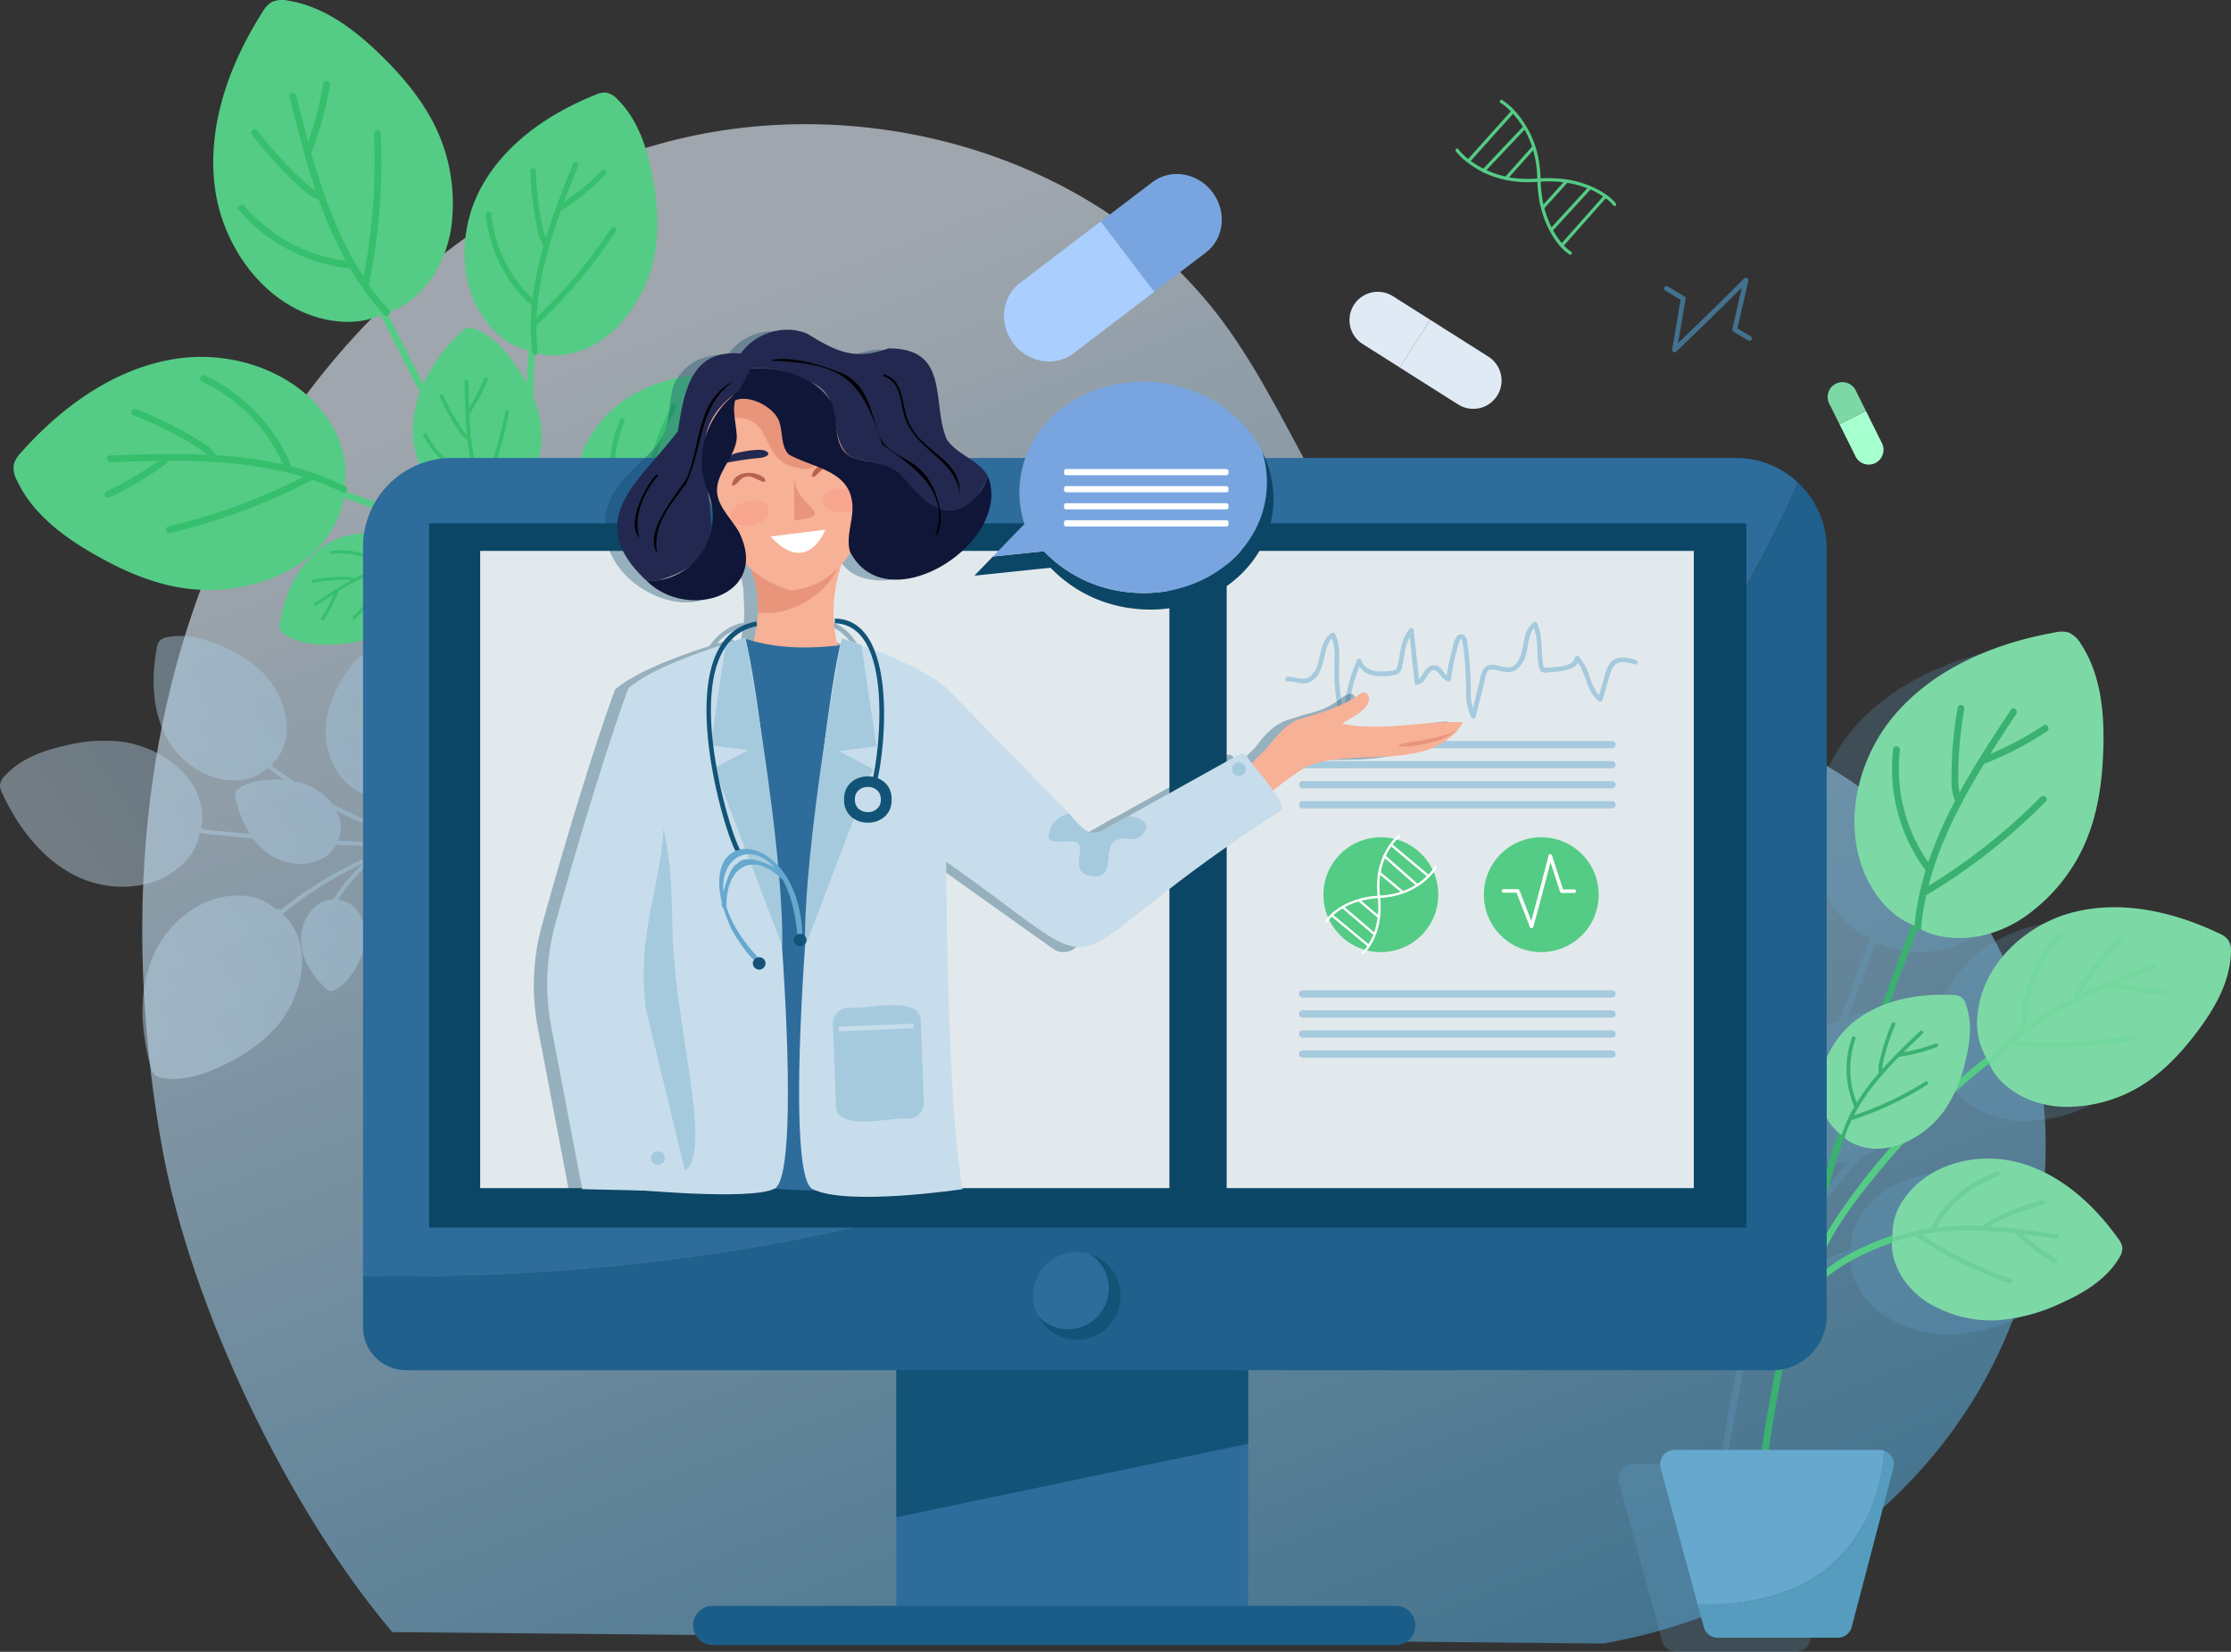<svg id="occucare_Kazakhstan_1" xmlns="http://www.w3.org/2000/svg" xmlns:xlink="http://www.w3.org/1999/xlink" width="570" height="421.986" viewBox="0 0 570 421.986">
  <rect x="0" y="0" width="570" height="421.986" fill="#333333" stroke="none"/>
  <defs>
    <linearGradient id="linear-gradient" x1="0.697" y1="1.067" x2="0.252" y2="0.156" gradientUnits="objectBoundingBox">
      <stop offset="0" stop-color="#4a97c3"/>
      <stop offset="1" stop-color="#dfeaf5"/>
    </linearGradient>
    <linearGradient id="linear-gradient-2" x1="2.129" y1="-0.416" x2="-0.35" y2="0.84" xlink:href="#linear-gradient"/>
    <linearGradient id="linear-gradient-3" x1="4.105" y1="18.668" x2="5.261" y2="18.668" xlink:href="#linear-gradient"/>
    <linearGradient id="linear-gradient-4" x1="48.806" y1="-22.837" x2="47.42" y2="-21.707" xlink:href="#linear-gradient"/>
    <linearGradient id="linear-gradient-5" x1="62.218" y1="-25.742" x2="59.797" y2="-25.44" xlink:href="#linear-gradient"/>
  </defs>
  <path id="Path_103088" data-name="Path 103088" d="M-154.046,480.214c35.818-6.278,69.444-26.255,90.405-55.974S-35.2,355.176-45.773,320.377c-10.38-34.174-38.068-62.593-71.955-73.857-25.34-8.422-54.07-8-76.366-22.7-27.9-18.387-37.229-54.417-57.106-81.275-31.38-42.4-90.756-59.361-141.787-46.02s-92.7,53.64-114.25,101.792-24.377,103.255-15.013,155.171c7.335,40.673,32.1,92.256,58.8,123.8Z" transform="translate(563.663 -60.343)" opacity="0.63" fill="url(#linear-gradient)"/>
  <g id="Group_297935" data-name="Group 297935">
    <g id="Group_297876" data-name="Group 297876" transform="translate(381.469 161.34)">
      <path id="Path_103090" data-name="Path 103090" d="M-58.557,283.7a5.857,5.857,0,0,0-2.289-1.611c-11.537-5.512-24.8-8.555-37.194-5.419s-23.432,13.548-24.521,26.287a18.284,18.284,0,0,0,2.137,10.789q-3.334,2.636-6.543,5.423.673-1.939,1.191-3.924c1.293-4.931,2-10.271.22-15.047a3.635,3.635,0,0,0-1.361-1.955,3.959,3.959,0,0,0-1.853-.411,44.674,44.674,0,0,0-16.118,1.913q2.23-6.139,4.512-12.261c.771-2.064,1.565-4.119,2.344-6.18a.759.759,0,0,0,.968-.346c4.229,2.467,10.145,2.7,14.931,1.847a31.691,31.691,0,0,0,13.813-6.606,44.727,44.727,0,0,0,13.333-17.369c3.245-7.546,4.339-15.852,4.575-24.064.264-9.248-.672-18.977-5.778-26.692a6.6,6.6,0,0,0-3.207-2.9,7.2,7.2,0,0,0-3.445.033c-15.494,2.769-30.939,9.246-41.082,21.282s-13.706,30.369-5.651,43.89a22.3,22.3,0,0,0,10.247,9.409q-3.913,10.349-7.69,20.748a28.871,28.871,0,0,0-6.452,3.606c-6.943,5.2-11.138,14.6-8.5,22.857a12.627,12.627,0,0,0,3.831,5.961q-3.581,11.157-6.773,22.435a157.065,157.065,0,0,0-13.585-51.478.939.939,0,0,0,.851-1.186c-.026-.09-.059-.178-.085-.268,4.247-2.569,7.166-6.951,8.832-11.629,5.281-14.827-1.77-32.122-14.055-41.961s-28.693-13.2-44.429-12.91a7.2,7.2,0,0,0-3.387.635,6.59,6.59,0,0,0-2.583,3.466c-3.513,8.559-2.544,18.285-.493,27.306,1.822,8.009,4.508,15.946,9.155,22.72a44.727,44.727,0,0,0,16.448,14.454,31.681,31.681,0,0,0,14.831,3.8c4.423-.081,9.6-1.219,13.267-3.865a155.251,155.251,0,0,1,11.689,37.379,69.458,69.458,0,0,0-11.255-15.673,10.666,10.666,0,0,0,.038-4.9c-1.458-6.854-8.167-11.768-15.122-12.633s-13.961,1.691-19.862,5.472a3.214,3.214,0,0,0-1.136,1.032,2.937,2.937,0,0,0-.171,1.917c.666,4.065,3.3,7.527,6.186,10.469A29.156,29.156,0,0,0-201,334.021a19.9,19.9,0,0,0,9.61,1.643,14.109,14.109,0,0,0,6.512-2.02,10.261,10.261,0,0,0,4.319-5.12.35.35,0,0,0,.445-.226,67.217,67.217,0,0,1,12.389,19.1.907.907,0,0,0,.208.3q.866,6.246,1.224,12.546c0,.029.017.046.02.074q-1.353,4.954-2.608,9.934a.407.407,0,0,0-.09-.122c-.031-.027-.065-.05-.1-.078a9.781,9.781,0,0,0,.638-6.474c-1.458-6.854-8.167-11.768-15.122-12.633s-13.961,1.691-19.862,5.472a3.213,3.213,0,0,0-1.136,1.032,2.937,2.937,0,0,0-.171,1.917c.666,4.065,3.3,7.527,6.186,10.469a29.155,29.155,0,0,0,8.774,6.479,19.9,19.9,0,0,0,9.61,1.643,14.11,14.11,0,0,0,6.512-2.02,10.269,10.269,0,0,0,4.32-5.12.3.3,0,0,0,.306-.044q-.963,3.831-1.865,7.677a.76.76,0,0,0-.07.3c-.33,1.412-.673,2.819-.99,4.233q-3.459,15.412-5.77,31.049H-200a3.672,3.672,0,0,0-3.544,4.635l9.467,34.826,1.578,5.806a3.672,3.672,0,0,0,3.544,2.709h30.7a3.672,3.672,0,0,0,3.552-2.74l10.665-40.632a3.658,3.658,0,0,0-2.363-4.385,3.634,3.634,0,0,0-1.19-.22h-28.379c1.739-11.748,4.012-23.408,6.715-34.971,5.623-9.208,14.931-14.538,24.884-17.978-.291,3.388,1.319,7.172,3.277,9.922a22,22,0,0,0,8.253,6.714,31.077,31.077,0,0,0,14.872,3.215,45.5,45.5,0,0,0,16.476-4.275c5.888-2.582,11.721-6.061,15.051-11.56a4.585,4.585,0,0,0,.868-2.876,4.993,4.993,0,0,0-1.045-2.155c-6.342-8.91-15-16.688-25.575-19.484s-23.148.414-29.248,9.491a15.54,15.54,0,0,0-2.87,9.159c-7.477,2.53-14.589,6.1-20.247,11.422,3.348-11.03,10.873-20.624,18.175-29.317q2.449-2.917,5.026-5.725c.272-.115.544-.233.812-.359a24.641,24.641,0,0,0,9.319-7.665,28.111,28.111,0,0,0,2.826-4.855q3.567-3.209,7.293-6.237c.34-.274.689-.538,1.029-.811a.607.607,0,0,0,.763.173c1.622,3.632,5.415,6.589,8.978,8.292a25.739,25.739,0,0,0,12.244,2.185A36.312,36.312,0,0,0-81.065,321.2c5.717-3.442,10.374-8.4,14.419-13.713,4.556-5.977,8.546-12.842,8.832-20.351A5.36,5.36,0,0,0-58.557,283.7Zm-99.365,69.924c-4.006,5.941-7.4,12.317-9.06,19.331a.786.786,0,0,0-.006.2c-.4.454-.788.921-1.169,1.4q2.545-10.441,5.495-20.781,2.791-9.752,5.9-19.406a.358.358,0,0,0,.2-.132c1.963,1.851,5.11,2.713,7.785,2.849a15.066,15.066,0,0,0,4.059-.373A161.44,161.44,0,0,0-157.922,353.625Z" transform="translate(235.688 -201.368)" fill="#66a8ce" opacity="0.23"/>
      <g id="Group_297875" data-name="Group 297875" transform="translate(10.646)">
        <g id="Group_297873" data-name="Group 297873">
          <g id="Group_297868" data-name="Group 297868" transform="translate(56.886 44.458)">
            <path id="Path_103091" data-name="Path 103091" d="M-127.869,239.879c-8.483,21.9-16.957,43.809-24.607,66.017a628.955,628.955,0,0,0-19.47,67.04c-2.88,12.831-5.21,25.785-6.854,38.834-.14,1.105,1.57,1.431,1.71.318a456.555,456.555,0,0,1,14.423-68.367c6.415-22.423,14.127-44.449,22.286-66.29,4.595-12.3,9.334-24.547,14.077-36.791.4-1.039-1.16-1.806-1.565-.762Z" transform="translate(178.809 -239.382)" fill="#3ab170"/>
          </g>
          <g id="Group_297869" data-name="Group 297869" transform="translate(68.681 98.262)">
            <path id="Path_103092" data-name="Path 103092" d="M-167.138,354.736c2.874-12.139,11.017-22.557,18.889-31.93a185.379,185.379,0,0,1,25.276-24.84,186.822,186.822,0,0,1,16.128-11.684c.941-.609-.044-2.042-.984-1.434a187.966,187.966,0,0,0-28.4,22.537,173.957,173.957,0,0,0-23.557,27.7c-4.006,5.942-7.4,12.317-9.06,19.332-.259,1.09,1.452,1.4,1.71.318Z" transform="translate(168.874 -284.7)" fill="#54cc85"/>
          </g>
          <g id="Group_297870" data-name="Group 297870" transform="translate(46.823 81.98)">
            <path id="Path_103093" data-name="Path 103093" d="M-162.981,344.131a156.974,156.974,0,0,0-14.763-57.995,157.755,157.755,0,0,0-7.97-14.76c-.584-.957-2.016.031-1.434.984a155.219,155.219,0,0,1,20.619,55.466,155.5,155.5,0,0,1,1.814,16.453.87.87,0,0,0,1.733-.148Z" transform="translate(187.284 -270.986)" fill="#e28444"/>
          </g>
          <g id="Group_297871" data-name="Group 297871" transform="translate(64.724 151.173)">
            <path id="Path_103094" data-name="Path 103094" d="M-170.515,352.211c7.8-12.811,22.731-18.143,36.628-21.284,1.089-.247.493-1.882-.589-1.637-14.416,3.259-29.537,8.919-37.6,22.16-.583.957.987,1.709,1.564.761Z" transform="translate(172.207 -329.265)" fill="#54cc85"/>
          </g>
          <g id="Group_297872" data-name="Group 297872" transform="translate(43.923 111.995)">
            <path id="Path_103095" data-name="Path 103095" d="M-164.051,326.109a69.225,69.225,0,0,0-24.2-29.675c-.913-.63-2.058.68-1.137,1.315a67.6,67.6,0,0,1,23.7,28.948c.438,1.025,2.079.444,1.637-.589Z" transform="translate(189.727 -296.267)" fill="#e28444"/>
          </g>
          <path id="Path_103096" data-name="Path 103096" d="M-142.547,277.05c-4.678-1.692-8.4-5.433-10.948-9.707-8.056-13.522-4.493-31.856,5.65-43.891s25.589-18.512,41.083-21.281a7.186,7.186,0,0,1,3.445-.033,6.6,6.6,0,0,1,3.207,2.9c5.105,7.716,6.042,17.445,5.778,26.692-.235,8.211-1.331,16.518-4.576,24.065a44.7,44.7,0,0,1-13.333,17.369,31.691,31.691,0,0,1-13.812,6.6c-5.076.907-11.446.621-15.7-2.289" transform="translate(239.606 -201.937)" fill="#7cd9a6"/>
          <path id="Path_103097" data-name="Path 103097" d="M-111.853,241.235a152.079,152.079,0,0,1-28.673,22.724c2.848-11.081,8.24-21.428,14.227-31.191a81.991,81.991,0,0,0,16.091-8.351.87.87,0,0,0-.984-1.434,79.869,79.869,0,0,1-13.517,7.241c2.155-3.428,4.368-6.817,6.6-10.194.61-.923-.7-2.069-1.316-1.137-4.569,6.912-9.17,13.917-13.173,21.219a16.069,16.069,0,0,1-.305-3.291q-.028-3.122.15-6.245a101.529,101.529,0,0,1,1.388-11.829.871.871,0,0,0-1.711-.318A102.773,102.773,0,0,0-134.5,231c-.1,2.047-.156,4.1-.131,6.148a12.514,12.514,0,0,0,.893,5.086,106.658,106.658,0,0,0-6.833,15.677,41.823,41.823,0,0,1-7.266-28.611c.129-1.107-1.579-1.433-1.71-.318a43.641,43.641,0,0,0,8.252,30.969c.017.024.04.032.058.053-.106.343-.22.683-.321,1.027a69.443,69.443,0,0,0-2.561,13.326c-.1,1.105,1.61,1.433,1.711.317a65.909,65.909,0,0,1,1.306-8.317,153.983,153.983,0,0,0,30.567-23.984C-109.748,241.575-111.069,240.443-111.853,241.235Z" transform="translate(241.119 -198.977)" fill="#3ab170"/>
          <path id="Path_103098" data-name="Path 103098" d="M-168.788,294.558c4.262-2.567,7.189-6.96,8.858-11.646,5.28-14.828-1.77-32.123-14.055-41.962s-28.693-13.2-44.429-12.91a7.186,7.186,0,0,0-3.387.636,6.587,6.587,0,0,0-2.585,3.466c-3.512,8.559-2.544,18.285-.492,27.306,1.822,8.009,4.508,15.946,9.155,22.72a44.714,44.714,0,0,0,16.448,14.453,31.667,31.667,0,0,0,14.83,3.8c5.155-.1,11.349-1.61,14.958-5.291" transform="translate(226.722 -197.052)" fill="#f6a366"/>
          <path id="Path_103099" data-name="Path 103099" d="M-209.054,266.439a152.081,152.081,0,0,0,32.535,16.732c-4.943-10.319-12.238-19.423-20.005-27.839a81.946,81.946,0,0,1-17.4-5.072.87.87,0,0,1,.687-1.6,79.888,79.888,0,0,0,14.664,4.482c-2.778-2.944-5.607-5.84-8.452-8.721-.778-.786.286-2.166,1.071-1.371,5.822,5.9,11.7,11.875,17.037,18.263a15.992,15.992,0,0,0-.34-3.288q-.575-3.07-1.357-6.1a101.491,101.491,0,0,0-3.656-11.336.871.871,0,0,1,1.617-.644,102.569,102.569,0,0,1,3.837,12.057c.5,1.989.947,3.99,1.321,6.006a12.551,12.551,0,0,1,.11,5.162,106.643,106.643,0,0,1,9.743,14.055,41.83,41.83,0,0,0,1.58-29.479c-.342-1.059,1.272-1.711,1.616-.643a43.654,43.654,0,0,1-2.09,31.983c-.013.026-.033.039-.047.063.17.316.348.627.514.945a69.444,69.444,0,0,1,5.1,12.576c.312,1.066-1.3,1.719-1.616.645a66.041,66.041,0,0,0-2.895-7.907,153.886,153.886,0,0,1-34.637-17.6C-211.052,267.18-209.976,265.813-209.054,266.439Z" transform="translate(229.021 -194.918)" fill="#fff" opacity="0.23"/>
          <path id="Path_103100" data-name="Path 103100" d="M-174.446,308.4a9.773,9.773,0,0,0,.641-6.484c-1.457-6.855-8.167-11.768-15.121-12.633s-13.961,1.689-19.862,5.472a3.2,3.2,0,0,0-1.136,1.031,2.937,2.937,0,0,0-.171,1.917c.666,4.065,3.3,7.528,6.186,10.469a29.126,29.126,0,0,0,8.774,6.48,19.9,19.9,0,0,0,9.61,1.642,14.1,14.1,0,0,0,6.511-2.018c1.933-1.24,3.929-3.259,4.438-5.5" transform="translate(229.821 -185.611)" fill="#f6a366"/>
          <path id="Path_103101" data-name="Path 103101" d="M-196.36,306.969a67.778,67.778,0,0,0,16.243-1.248,51.564,51.564,0,0,0-14.083-5.889,36.487,36.487,0,0,1-7.784,2.138.388.388,0,0,1-.113-.767,35.509,35.509,0,0,0,6.607-1.722c-1.741-.469-3.489-.907-5.239-1.334-.478-.118-.4-.888.085-.771,3.584.877,7.207,1.774,10.722,2.95a7.168,7.168,0,0,0-.9-1.168q-.935-1.029-1.938-2a45.315,45.315,0,0,0-4.032-3.445.388.388,0,0,1,.463-.621,45.735,45.735,0,0,1,4.269,3.676c.653.638,1.289,1.293,1.9,1.97a5.583,5.583,0,0,1,1.247,1.933,47.34,47.34,0,0,1,6.974,3.056,18.615,18.615,0,0,0-6.279-11.547c-.376-.323.083-.946.463-.622a19.437,19.437,0,0,1,6.67,12.616c0,.013,0,.023,0,.036.138.08.278.157.416.239a30.882,30.882,0,0,1,4.867,3.58c.367.331-.093.956-.463.621a29.314,29.314,0,0,0-2.942-2.322,68.584,68.584,0,0,1-17.243,1.408C-196.945,307.715-196.855,306.946-196.36,306.969Z" transform="translate(231.274 -185.17)" fill="#fff" opacity="0.23"/>
          <path id="Path_103102" data-name="Path 103102" d="M-164.98,344.029a9.772,9.772,0,0,0,.641-6.484c-1.457-6.855-8.167-11.768-15.121-12.633s-13.961,1.69-19.862,5.471a3.214,3.214,0,0,0-1.136,1.032,2.937,2.937,0,0,0-.171,1.917c.666,4.065,3.3,7.529,6.186,10.469a29.14,29.14,0,0,0,8.774,6.48,19.9,19.9,0,0,0,9.61,1.642,14.1,14.1,0,0,0,6.511-2.018c1.933-1.24,3.929-3.259,4.438-5.5" transform="translate(231.594 -178.939)" fill="#f6a366"/>
          <path id="Path_103103" data-name="Path 103103" d="M-186.894,342.593a67.718,67.718,0,0,0,16.243-1.247,51.565,51.565,0,0,0-14.083-5.889,36.488,36.488,0,0,1-7.784,2.138.388.388,0,0,1-.113-.767,35.512,35.512,0,0,0,6.607-1.722c-1.741-.469-3.489-.907-5.239-1.334-.478-.118-.4-.888.085-.771,3.584.877,7.207,1.774,10.722,2.95a7.169,7.169,0,0,0-.9-1.168q-.935-1.029-1.938-2a45.309,45.309,0,0,0-4.032-3.445.388.388,0,0,1,.463-.621,45.737,45.737,0,0,1,4.269,3.676c.653.638,1.289,1.293,1.9,1.97a5.59,5.59,0,0,1,1.247,1.932,47.589,47.589,0,0,1,6.974,3.056,18.615,18.615,0,0,0-6.279-11.546c-.376-.323.083-.946.463-.622a19.437,19.437,0,0,1,6.67,12.616c0,.013,0,.023,0,.036.138.08.278.156.416.239a30.88,30.88,0,0,1,4.867,3.58c.367.331-.093.956-.463.621a29.316,29.316,0,0,0-2.942-2.322,68.586,68.586,0,0,1-17.243,1.408C-187.479,343.341-187.389,342.572-186.894,342.593Z" transform="translate(233.047 -178.498)" fill="#e28444"/>
          <path id="Path_103104" data-name="Path 103104" d="M-128.8,300.4a17.836,17.836,0,0,1-2.626-11.593c1.09-12.739,12.127-23.151,24.522-26.287s25.657-.095,37.192,5.419a5.837,5.837,0,0,1,2.29,1.61,5.36,5.36,0,0,1,.743,3.432c-.286,7.511-4.278,14.374-8.832,20.352-4.045,5.307-8.7,10.27-14.419,13.713a36.343,36.343,0,0,1-17.027,5.146,25.736,25.736,0,0,1-12.244-2.185c-3.779-1.806-7.848-5.013-9.276-8.95" transform="translate(244.552 -190.828)" fill="#7cd9a6"/>
          <path id="Path_103105" data-name="Path 103105" d="M-92.352,292.945a123.564,123.564,0,0,1-29.687,1.413c7.13-5.964,15.588-10.237,24.165-13.844A66.507,66.507,0,0,0-83.3,282.625a.706.706,0,0,0,.03-1.412,64.97,64.97,0,0,1-12.35-1.625c3.045-1.241,6.112-2.429,9.185-3.6.839-.321.519-1.7-.329-1.375-6.29,2.4-12.646,4.841-18.746,7.762a13.047,13.047,0,0,1,1.358-2.315q1.459-2.077,3.057-4.051a82.205,82.205,0,0,1,6.519-7.149c.649-.635-.327-1.657-.978-1.021a83.56,83.56,0,0,0-6.9,7.621c-1.038,1.3-2.043,2.631-3,4a10.182,10.182,0,0,0-1.82,3.779,86.713,86.713,0,0,0-11.936,7.108,33.98,33.98,0,0,1,8.76-22.323c.609-.668-.363-1.693-.978-1.02a35.456,35.456,0,0,0-9.225,24.346.533.533,0,0,0,.013.063c-.232.177-.468.346-.7.526a56.278,56.278,0,0,0-8,7.581c-.59.681.382,1.708.977,1.02a53.621,53.621,0,0,1,4.8-4.87,125.079,125.079,0,0,0,31.534-1.346C-91.125,294.165-91.461,292.793-92.352,292.945Z" transform="translate(244.925 -189.794)" fill="#54cc85" opacity="0.23"/>
          <path id="Path_103106" data-name="Path 103106" d="M-159.834,315.9a12.1,12.1,0,0,1-4.67-6.574c-2.642-8.261,1.553-17.659,8.495-22.858s16.041-6.753,24.7-6.312a3.979,3.979,0,0,1,1.855.412,3.627,3.627,0,0,1,1.361,1.954c1.781,4.778,1.072,10.117-.22,15.049a36.1,36.1,0,0,1-5.451,12.349,24.642,24.642,0,0,1-9.32,7.664,17.446,17.446,0,0,1-8.236,1.827c-2.838-.145-6.221-1.091-8.143-3.183" transform="translate(238.224 -187.302)" fill="#7cd9a6"/>
          <path id="Path_103107" data-name="Path 103107" d="M-139.3,301.165a83.754,83.754,0,0,1-18.22,8.63c2.909-5.594,7.09-10.478,11.52-14.974a45.135,45.135,0,0,0,9.676-2.48.479.479,0,0,0-.35-.892,44.029,44.029,0,0,1-8.157,2.2c1.583-1.572,3.194-3.117,4.812-4.652.442-.419-.119-1.2-.565-.774-3.312,3.143-6.655,6.331-9.712,9.752a8.806,8.806,0,0,1,.246-1.8q.372-1.681.857-3.334a56.021,56.021,0,0,1,2.217-6.177.48.48,0,0,0-.879-.383,56.665,56.665,0,0,0-2.331,6.57c-.31,1.086-.592,2.181-.835,3.284a6.9,6.9,0,0,0-.154,2.842,58.671,58.671,0,0,0-5.618,7.565,23.049,23.049,0,0,1-.341-16.264c.208-.577-.67-.965-.877-.383a24.052,24.052,0,0,0,.575,17.652c.007.014.018.023.025.036-.1.171-.2.338-.3.512a38.361,38.361,0,0,0-3.032,6.834c-.191.582.685.971.879.383a36.409,36.409,0,0,1,1.736-4.3,84.81,84.81,0,0,0,19.394-9.072C-138.216,301.609-138.784,300.837-139.3,301.165Z" transform="translate(239.072 -186.194)" fill="#3ab170"/>
          <path id="Path_103108" data-name="Path 103108" d="M-149.715,335.567a15.253,15.253,0,0,1,2.845-9.762c6.1-9.078,18.676-12.287,29.25-9.491s19.233,10.573,25.575,19.483A5.006,5.006,0,0,1-91,337.952a4.585,4.585,0,0,1-.868,2.876c-3.33,5.5-9.163,8.979-15.051,11.56a45.5,45.5,0,0,1-16.476,4.277,31.077,31.077,0,0,1-14.872-3.215,22.018,22.018,0,0,1-8.253-6.714c-2.078-2.918-3.791-7-3.227-10.543" transform="translate(241.117 -180.701)" fill="#7cd9a6"/>
          <path id="Path_103109" data-name="Path 103109" d="M-119.436,345.509a105.714,105.714,0,0,1-22.793-11.259c7.807-1.5,15.908-1.191,23.82-.33a57.028,57.028,0,0,0,10.026,7.626.605.605,0,0,0,.609-1.045,55.547,55.547,0,0,1-8.565-6.339c2.794.335,5.58.718,8.364,1.117.761.109,1.092-1.054.324-1.165-5.7-.817-11.468-1.625-17.243-1.97a11.071,11.071,0,0,1,1.976-1.169q1.954-.947,3.968-1.762a70.7,70.7,0,0,1,7.843-2.643.605.605,0,0,0-.309-1.169,71.341,71.341,0,0,0-8.322,2.839c-1.317.544-2.62,1.121-3.9,1.745a8.7,8.7,0,0,0-2.93,2.072,74.055,74.055,0,0,0-11.877.366,29.066,29.066,0,0,1,15.814-13.066c.733-.247.43-1.418-.309-1.168a30.33,30.33,0,0,0-17,14.385.448.448,0,0,0-.015.053c-.247.036-.494.064-.741.1a48.254,48.254,0,0,0-9.131,2.352c-.724.266-.423,1.437.309,1.168a45.843,45.843,0,0,1,5.613-1.65,106.947,106.947,0,0,0,24.148,12.075C-119.022,346.932-118.7,345.765-119.436,345.509Z" transform="translate(241.044 -180.173)" fill="#3ab170" opacity="0.23"/>
        </g>
        <g id="Group_297874" data-name="Group 297874" transform="translate(32.017 209.06)">
          <path id="Path_103110" data-name="Path 103110" d="M-144,378.208c-.988,12.662-7.716,40.244-47.675,39.242l1.578,5.806a3.671,3.671,0,0,0,3.544,2.708h30.7a3.673,3.673,0,0,0,3.552-2.739l10.665-40.632A3.658,3.658,0,0,0-144,378.208Z" transform="translate(201.269 -377.987)" fill="#559cbf"/>
          <path id="Path_103111" data-name="Path 103111" d="M-142.482,378.243a3.609,3.609,0,0,0-1.19-.221H-196.08a3.673,3.673,0,0,0-3.544,4.636l9.467,34.826C-150.2,418.487-143.47,390.905-142.482,378.243Z" transform="translate(199.755 -378.022)" fill="#66a8ce"/>
        </g>
      </g>
    </g>
    <g id="Group_297884" data-name="Group 297884" transform="translate(0)">
      <g id="Group_297883" data-name="Group 297883" transform="translate(3.439)">
        <g id="Group_297882" data-name="Group 297882" transform="translate(65.934 50.674)">
          <g id="Group_297877" data-name="Group 297877" transform="translate(13.551)">
            <path id="Path_103112" data-name="Path 103112" d="M-487.993,109.168c10.377,21.067,20.769,42.136,31.936,62.8a629.306,629.306,0,0,0,36.17,59.71c7.5,10.8,15.455,21.288,23.946,31.331.719.851,2.116-.186,1.391-1.044a456.563,456.563,0,0,1-40.561-56.893c-12.164-19.9-23.156-40.485-33.711-61.274-5.945-11.709-11.75-23.487-17.554-35.267-.492-1-2.113-.368-1.618.636Z" transform="translate(488.086 -108.028)" fill="#54cc85"/>
          </g>
          <g id="Group_297878" data-name="Group 297878" transform="translate(65.126 20.486)">
            <path id="Path_103113" data-name="Path 103113" d="M-430.659,216.961c-6.99-10.332-9.147-23.377-10.718-35.517a185.413,185.413,0,0,1-1.177-35.419,187.3,187.3,0,0,1,2.316-19.781.87.87,0,0,0-1.721-.246,187.943,187.943,0,0,0-2.635,36.161,173.9,173.9,0,0,0,4.445,36.091c1.662,6.97,4.058,13.784,8.1,19.755.628.928,2.018-.118,1.391-1.044Z" transform="translate(444.646 -125.283)" fill="#54cc85"/>
          </g>
          <g id="Group_297879" data-name="Group 297879" transform="translate(0 70.194)">
            <path id="Path_103114" data-name="Path 103114" d="M-429.6,199.681a157,157,0,0,0-52.683-28.388,157.314,157.314,0,0,0-16.26-4.125c-1.1-.218-1.342,1.5-.246,1.722A155.235,155.235,0,0,1-444,191.256a155.761,155.761,0,0,1,13.339,9.8c.866.71,1.932-.665,1.065-1.376Z" transform="translate(499.5 -167.15)" fill="#54cc85"/>
          </g>
          <g id="Group_297880" data-name="Group 297880" transform="translate(77.647 76.538)">
            <path id="Path_103115" data-name="Path 103115" d="M-431.056,215c-4.147-14.415,2.03-29.012,9.125-41.368.556-.968-1.052-1.636-1.6-.676-7.359,12.819-13.428,27.78-9.141,42.68.31,1.077,1.926.431,1.619-.636Z" transform="translate(434.1 -172.494)" fill="#54cc85"/>
          </g>
          <g id="Group_297881" data-name="Group 297881" transform="translate(20.137 90.899)">
            <path id="Path_103116" data-name="Path 103116" d="M-443.593,188.546a69.225,69.225,0,0,0-38.223-2.274c-1.083.246-.893,1.976.2,1.729a67.589,67.589,0,0,1,37.35,2.149c1.049.37,1.733-1.23.674-1.6Z" transform="translate(482.539 -184.589)" fill="#54cc85"/>
          </g>
        </g>
        <path id="Path_103117" data-name="Path 103117" d="M-468.6,145.5c-4.412,2.3-9.687,2.508-14.556,1.488-15.406-3.222-26.489-18.254-28.483-33.867s3.692-31.366,12.142-44.645a7.2,7.2,0,0,1,2.308-2.56,6.6,6.6,0,0,1,4.305-.4c9.135,1.464,16.93,7.36,23.559,13.814,5.885,5.731,11.258,12.159,14.616,19.655a44.725,44.725,0,0,1,3.76,21.572,31.67,31.67,0,0,1-4.488,14.638c-2.768,4.349-7.29,8.845-12.312,10.007" transform="translate(563.086 -65.347)" fill="#54cc85"/>
        <path id="Path_103118" data-name="Path 103118" d="M-471.976,96.3a152.08,152.08,0,0,1-2.682,36.486c-6.228-9.6-10.194-20.568-13.328-31.585a81.946,81.946,0,0,0,4.743-17.5.87.87,0,0,0-1.721-.247,79.854,79.854,0,0,1-3.819,14.852c-1.064-3.906-2.06-7.83-3.035-11.759-.267-1.074-2-.886-1.729.2,2,8.043,4.037,16.171,6.7,24.059a16.009,16.009,0,0,1-2.629-2q-2.319-2.091-4.5-4.337a101.459,101.459,0,0,1-7.768-9.028.87.87,0,0,0-1.391,1.044,102.353,102.353,0,0,0,8.288,9.56c1.435,1.463,2.911,2.889,4.437,4.259a12.523,12.523,0,0,0,4.348,2.785,106.587,106.587,0,0,0,6.915,15.641,41.83,41.83,0,0,1-25.98-14.018c-.725-.844-2.123.192-1.391,1.042a43.654,43.654,0,0,0,28.383,14.89c.029,0,.051-.008.078-.008.182.31.353.624.538.932a69.445,69.445,0,0,0,8.077,10.9c.746.822,2.144-.214,1.391-1.044a65.906,65.906,0,0,1-5.238-6.592A153.915,153.915,0,0,0-470.249,96.1C-470.3,94.976-472.03,95.183-471.976,96.3Z" transform="translate(564.082 -62.09)" fill="#36bf6d"/>
        <path id="Path_103119" data-name="Path 103119" d="M-470.544,175.076c.995-4.875-.258-10-2.578-14.4-7.34-13.923-24.842-20.44-40.4-18.057S-542.66,154.8-553.1,166.581a7.2,7.2,0,0,0-1.825,2.924,6.6,6.6,0,0,0,.8,4.247c3.923,8.379,11.737,14.25,19.768,18.846,7.128,4.079,14.789,7.475,22.92,8.64a44.723,44.723,0,0,0,21.772-2.325,31.677,31.677,0,0,0,12.837-8.344c3.419-3.859,6.5-9.444,6.231-14.592" transform="translate(555.034 -50.967)" fill="#54cc85"/>
        <path id="Path_103120" data-name="Path 103120" d="M-519.037,184.7A152.079,152.079,0,0,0-484.7,172.077c-10.941-3.346-22.579-4.138-34.033-4.117a82.023,82.023,0,0,1-15.514,9.377.87.87,0,0,1-.711-1.587,79.854,79.854,0,0,0,13.225-7.76c-4.047.052-8.094.175-12.14.319-1.105.039-1.4-1.676-.285-1.717,8.281-.3,16.657-.571,24.975-.179a16.1,16.1,0,0,0-2.65-1.977q-2.65-1.653-5.407-3.127a101.48,101.48,0,0,0-10.818-4.983.87.87,0,0,1,.621-1.625,102.817,102.817,0,0,1,11.473,5.336c1.8.978,3.577,2,5.314,3.094a12.513,12.513,0,0,1,3.875,3.413,106.7,106.7,0,0,1,16.94,2.34,41.829,41.829,0,0,0-20.629-21.116c-1.012-.465-.4-2.094.62-1.624a43.648,43.648,0,0,1,22.127,23.185.452.452,0,0,1,.014.078c.348.089.7.167,1.045.261a69.414,69.414,0,0,1,12.706,4.761c.995.492.385,2.122-.621,1.625a66.036,66.036,0,0,0-7.778-3.221,153.979,153.979,0,0,1-36.4,13.584C-519.845,186.673-520.122,184.955-519.037,184.7Z" transform="translate(558.701 -50.232)" fill="#36bf6d"/>
        <path id="Path_103121" data-name="Path 103121" d="M-464.387,186.956a9.777,9.777,0,0,0-4.338-4.861c-6.033-3.567-14.19-1.953-19.534,2.581s-8.206,11.42-9.416,18.323a3.214,3.214,0,0,0-.01,1.535,2.938,2.938,0,0,0,1.3,1.424c3.443,2.262,7.777,2.664,11.894,2.534a29.184,29.184,0,0,0,10.708-2.073,19.912,19.912,0,0,0,7.714-5.962,14.1,14.1,0,0,0,2.921-6.16c.4-2.261.26-5.1-1.042-6.987" transform="translate(565.757 -43.848)" fill="#54cc85"/>
        <path id="Path_103122" data-name="Path 103122" d="M-480.279,200.667a67.705,67.705,0,0,0,10.075-12.8,51.585,51.585,0,0,0-13.867,6.38,36.41,36.41,0,0,1-3.695,7.177.387.387,0,0,1-.64-.436,35.55,35.55,0,0,0,3.2-6.029c-1.523.964-3.029,1.954-4.529,2.954-.41.273-.923-.309-.508-.585,3.071-2.044,6.183-4.1,9.429-5.9a7.144,7.144,0,0,0-1.466-.131q-1.391-.009-2.781.076a45.1,45.1,0,0,0-5.266.634.387.387,0,0,1-.144-.761,45.678,45.678,0,0,1,5.6-.653c.912-.05,1.825-.076,2.738-.068a5.575,5.575,0,0,1,2.265.391,47.354,47.354,0,0,1,6.97-3.066,18.62,18.62,0,0,0-12.75-3.194c-.493.059-.64-.7-.144-.761a19.433,19.433,0,0,1,13.8,3.629c.011.007.014.018.024.026.153-.047.3-.1.457-.145a30.94,30.94,0,0,1,5.929-1.16c.493-.045.641.715.145.761a29.5,29.5,0,0,0-3.7.594,68.56,68.56,0,0,1-10.634,13.646C-480.126,201.6-480.632,201.018-480.279,200.667Z" transform="translate(567.069 -43.171)" fill="#36bf6d"/>
        <path id="Path_103123" data-name="Path 103123" d="M-431.755,204.1a9.772,9.772,0,0,0-4.338-4.861c-6.033-3.567-14.19-1.954-19.534,2.58s-8.205,11.422-9.416,18.324a3.209,3.209,0,0,0-.01,1.534,2.938,2.938,0,0,0,1.3,1.424c3.443,2.262,7.777,2.665,11.894,2.534a29.159,29.159,0,0,0,10.708-2.072,19.9,19.9,0,0,0,7.714-5.962,14.113,14.113,0,0,0,2.922-6.16c.4-2.262.259-5.1-1.042-6.988" transform="translate(571.868 -40.637)" fill="#54cc85"/>
        <path id="Path_103124" data-name="Path 103124" d="M-447.648,217.814a67.738,67.738,0,0,0,10.076-12.8,51.516,51.516,0,0,0-13.867,6.38,36.571,36.571,0,0,1-3.695,7.177.388.388,0,0,1-.64-.437,35.582,35.582,0,0,0,3.2-6.029c-1.522.964-3.029,1.955-4.528,2.954-.411.273-.923-.309-.509-.584,3.071-2.044,6.184-4.1,9.429-5.9a7.14,7.14,0,0,0-1.466-.132c-.926,0-1.854.02-2.779.076a45.351,45.351,0,0,0-5.266.635.387.387,0,0,1-.144-.761,45.628,45.628,0,0,1,5.6-.654c.911-.049,1.824-.075,2.737-.066a5.58,5.58,0,0,1,2.267.389,47.555,47.555,0,0,1,6.97-3.066,18.622,18.622,0,0,0-12.751-3.193c-.492.059-.64-.7-.144-.761a19.437,19.437,0,0,1,13.8,3.628c.011.008.014.018.024.026.152-.048.3-.1.457-.145a30.92,30.92,0,0,1,5.929-1.159c.492-.046.641.715.144.761a29.535,29.535,0,0,0-3.7.594A68.477,68.477,0,0,1-447.14,218.4C-447.494,218.751-448,218.165-447.648,217.814Z" transform="translate(573.18 -39.96)" fill="#36bf6d"/>
        <path id="Path_103125" data-name="Path 103125" d="M-440.7,151.336a17.838,17.838,0,0,1-10.311-5.914c-8.639-9.426-8.832-24.6-2.751-35.844s17.3-18.95,29.163-23.71a5.854,5.854,0,0,1,2.735-.6,5.354,5.354,0,0,1,3.03,1.777c5.334,5.293,7.685,12.877,9,20.276,1.169,6.57,1.669,13.358.335,19.9a36.32,36.32,0,0,1-7.739,16.016,25.729,25.729,0,0,1-9.895,7.534c-3.887,1.559-9,2.383-12.866.771" transform="translate(573.212 -61.618)" fill="#54cc85"/>
        <path id="Path_103126" data-name="Path 103126" d="M-421.368,117.09A123.489,123.489,0,0,1-440.423,139.9c.437-9.283,3.017-18.4,6.167-27.158a66.556,66.556,0,0,0,11.42-9.3c.638-.649-.382-1.628-1.02-.978a64.867,64.867,0,0,1-9.556,7.992c1.148-3.082,2.35-6.144,3.568-9.2.332-.835-.9-1.53-1.235-.687-2.493,6.252-5,12.584-6.974,19.052a13,13,0,0,1-.786-2.567q-.54-2.479-.912-4.992a82.368,82.368,0,0,1-.85-9.638.707.707,0,0,0-1.413.03,83.269,83.269,0,0,0,.94,10.235c.255,1.646.553,3.285.911,4.912a10.165,10.165,0,0,0,1.551,3.9,86.58,86.58,0,0,0-2.847,13.6,33.975,33.975,0,0,1-10.5-21.558c-.08-.9-1.494-.879-1.413.03a35.459,35.459,0,0,0,11.676,23.27c.018.017.038.019.056.033-.027.29-.062.578-.086.869a56.345,56.345,0,0,0,.164,11.023c.1.9,1.516.874,1.413-.03a53.64,53.64,0,0,1-.335-6.832,125.069,125.069,0,0,0,20.353-24.124C-419.638,117.013-420.875,116.33-421.368,117.09Z" transform="translate(574.071 -58.822)" fill="#36bf6d"/>
        <path id="Path_103127" data-name="Path 103127" d="M-449.905,182.238a12.093,12.093,0,0,1-8-1.013c-7.869-3.647-11.949-13.1-11.076-21.725s5.886-16.38,12.075-22.456a3.984,3.984,0,0,1,1.558-1.086,3.633,3.633,0,0,1,2.36.322c4.722,1.923,8.173,6.059,10.928,10.348a36.08,36.08,0,0,1,5.4,12.37,24.637,24.637,0,0,1-.666,12.047,17.463,17.463,0,0,1-4.23,7.3c-2.028,1.99-5.015,3.841-7.856,3.84" transform="translate(571.128 -52.14)" fill="#54cc85"/>
        <path id="Path_103128" data-name="Path 103128" d="M-445.878,155.289a83.86,83.86,0,0,1-5.98,19.254c-2.15-5.928-2.914-12.311-3.225-18.615a45.184,45.184,0,0,0,4.724-8.8.48.48,0,0,0-.894-.347,43.949,43.949,0,0,1-3.9,7.5c-.084-2.229-.132-4.459-.166-6.689-.008-.61-.962-.724-.952-.109.07,4.566.154,9.184.6,13.75a8.882,8.882,0,0,1-1.162-1.4q-.983-1.412-1.874-2.887a56.146,56.146,0,0,1-3.047-5.814.479.479,0,0,0-.876.387,56.458,56.458,0,0,0,3.259,6.164c.589.963,1.2,1.913,1.852,2.838a6.9,6.9,0,0,0,1.988,2.036,58.735,58.735,0,0,0,1.765,9.257,23.047,23.047,0,0,1-12.2-10.758c-.285-.544-1.165-.161-.877.386a24.05,24.05,0,0,0,13.383,11.525.28.28,0,0,0,.044.006c.058.189.112.379.172.568a38.279,38.279,0,0,0,2.979,6.859c.3.533,1.178.152.877-.387a36.4,36.4,0,0,1-1.992-4.191,84.794,84.794,0,0,0,6.45-20.415C-444.815,154.789-445.769,154.685-445.878,155.289Z" transform="translate(571.54 -50.152)" fill="#36bf6d"/>
        <path id="Path_103129" data-name="Path 103129" d="M-428.307,188.585a15.242,15.242,0,0,1-5.26-8.7c-2.553-10.634,3.6-22.064,12.812-27.954s20.8-7,31.653-5.637a4.979,4.979,0,0,1,2.293.69,4.574,4.574,0,0,1,1.529,2.585c1.8,6.174.407,12.823-1.678,18.9a45.5,45.5,0,0,1-8,15.023,31.075,31.075,0,0,1-12.433,8.77,22.012,22.012,0,0,1-10.528,1.53c-3.555-.446-7.723-1.951-9.945-4.761" transform="translate(577.672 -50.286)" fill="#54cc85"/>
        <path id="Path_103130" data-name="Path 103130" d="M-401.052,172.2a105.671,105.671,0,0,1-23.716,9.157c4.178-6.765,9.891-12.516,15.88-17.758a56.992,56.992,0,0,0,12.4-2.218.6.6,0,0,0-.357-1.155,55.564,55.564,0,0,1-10.463,2.014c2.137-1.83,4.306-3.621,6.485-5.4.595-.487-.038-1.517-.639-1.027-4.459,3.644-8.959,7.341-13.122,11.36a11.147,11.147,0,0,1,.477-2.246q.625-2.078,1.389-4.114a70.694,70.694,0,0,1,3.362-7.562.6.6,0,0,0-1.069-.564,71.043,71.043,0,0,0-3.543,8.047c-.492,1.336-.95,2.687-1.357,4.052a8.712,8.712,0,0,0-.457,3.558,74.013,74.013,0,0,0-7.771,8.991,29.067,29.067,0,0,1,1.086-20.485c.315-.706-.752-1.276-1.069-.564a30.329,30.329,0,0,0-.92,22.253c.007.019.02.03.029.047-.141.205-.287.407-.425.615a48.293,48.293,0,0,0-4.451,8.312c-.293.714.772,1.285,1.07.564a45.893,45.893,0,0,1,2.583-5.249,106.938,106.938,0,0,0,25.234-9.6C-399.725,172.861-400.368,171.836-401.052,172.2Z" transform="translate(578.57 -49.05)" fill="#36bf6d"/>
      </g>
      <path id="Path_103131" data-name="Path 103131" d="M-415.646,252.92a260.522,260.522,0,0,1-27.059,2.046c-6.4-1.931-11.056-6.68-14.677-12.11a9.934,9.934,0,0,0,5.438-3.518,13.638,13.638,0,0,0,2.734-6,19.269,19.269,0,0,0-.4-9.423,28.186,28.186,0,0,0-5.144-9.211c-2.47-3.127-5.47-6.081-9.288-7.217a2.845,2.845,0,0,0-1.862-.07,3.1,3.1,0,0,0-1.128.964c-4.351,5.2-7.66,11.609-7.682,18.387s3.872,13.819,10.271,16.057a9.637,9.637,0,0,0,5.941.287,33.95,33.95,0,0,0,10.019,10.354c-7.139-.281-14.07-3.292-20.428-6.31-1.437-.683-2.852-1.407-4.259-2.148-.1-.133-.2-.273-.3-.4a15.289,15.289,0,0,0-6.056-4.389,17.407,17.407,0,0,0-3.34-.932c-1.66-1.093-3.3-2.221-4.9-3.4-.217-.16-.423-.336-.64-.5a.374.374,0,0,0-.023-.476,11.613,11.613,0,0,0,3.568-6.683,15.958,15.958,0,0,0-.607-7.685,22.521,22.521,0,0,0-5.751-9.406,32.963,32.963,0,0,0-10.481-6.5c-4.3-1.8-9.04-3.115-13.588-2.111a3.317,3.317,0,0,0-1.942.983,3.609,3.609,0,0,0-.608,1.625c-1.5,7.781-1.249,16.211,2.573,23.154s11.793,11.932,19.6,10.59a11.335,11.335,0,0,0,6.137-2.972q2.107,1.589,4.288,3.077c-.85-.066-1.7-.1-2.553-.1-3.161,0-6.473.408-9.06,2.224a2.253,2.253,0,0,0-.959,1.122,2.459,2.459,0,0,0,.044,1.177,27.679,27.679,0,0,0,3.671,9.368q-4.032-.378-8.06-.787c-1.358-.139-2.715-.293-4.072-.438a.47.47,0,0,0-.36-.526c.818-2.923.033-6.507-1.229-9.244a19.627,19.627,0,0,0-6.124-7.249,27.706,27.706,0,0,0-12.5-5.277,40.6,40.6,0,0,0-15.148,1.023c-5.587,1.288-11.276,3.373-15.1,7.644a4.079,4.079,0,0,0-1.237,2.377,4.459,4.459,0,0,0,.559,2.061c4.085,8.858,10.389,17.107,19.195,21.307s20.358,3.466,27.206-3.481a13.826,13.826,0,0,0,4.039-7.622q6.828.728,13.663,1.365a17.9,17.9,0,0,0,3.156,3.308c4.2,3.349,10.5,4.394,15.039,1.516a7.788,7.788,0,0,0,2.938-3.232q7.3.4,14.612.553a97.279,97.279,0,0,0-28.8,16.218.585.585,0,0,0-.851-.34c-.05.031-.1.064-.147.094a13.609,13.609,0,0,0-8.357-3.476c-9.719-.847-18.988,6.089-22.965,15s-3.425,19.274-.788,28.667a4.465,4.465,0,0,0,.912,1.932,4.082,4.082,0,0,0,2.483,1.007c5.683.767,11.365-1.336,16.453-3.98a40.558,40.558,0,0,0,12.193-9.047,27.712,27.712,0,0,0,6.093-12.127,19.648,19.648,0,0,0-.042-9.49,15.1,15.1,0,0,0-4.376-7.334,96.228,96.228,0,0,1,20.554-12.856,43.092,43.092,0,0,0-7.616,9.181,6.615,6.615,0,0,0-2.953.744c-3.882,1.947-5.78,6.74-5.209,11.046s3.2,8.109,6.39,11.055a1.993,1.993,0,0,0,.8.52,1.818,1.818,0,0,0,1.177-.2c2.334-1.035,4-3.159,5.311-5.349a18.076,18.076,0,0,0,2.513-6.276,12.347,12.347,0,0,0-.52-6.021,8.742,8.742,0,0,0-2.23-3.589,6.347,6.347,0,0,0-3.765-1.79.2.2,0,0,0-.184-.22,41.645,41.645,0,0,1,9.514-10.431.573.573,0,0,0,.1-.116c2.426-1.008,4.88-1.946,7.38-2.753a.429.429,0,0,0,.04-.024q3.2.036,6.395.008c-.031.023-.067.034-.087.074-.012.024-.02.047-.032.071a6.054,6.054,0,0,0-3.983.63c-3.882,1.947-5.778,6.74-5.208,11.046s3.2,8.109,6.391,11.055a1.973,1.973,0,0,0,.8.52,1.813,1.813,0,0,0,1.177-.2c2.333-1.035,4-3.159,5.311-5.349a18.075,18.075,0,0,0,2.512-6.276,12.347,12.347,0,0,0-.519-6.021,8.756,8.756,0,0,0-2.231-3.589,6.347,6.347,0,0,0-3.765-1.79.18.18,0,0,0-.076-.177q2.458-.021,4.915-.083a.465.465,0,0,0,.191,0c.9-.023,1.8-.037,2.694-.068,8.146-.283,16.28-.913,24.363-1.97C-414.884,253.905-414.956,252.83-415.646,252.92Zm-43.259,2.052c-4.191-.1-8.38-.273-12.565-.5a.236.236,0,0,0-.116-.078,7.859,7.859,0,0,0,.5-5.135,9.3,9.3,0,0,0-.864-2.378,100.1,100.1,0,0,0,12.213,5.27,36.821,36.821,0,0,0,13.013,2.408.486.486,0,0,0,.122-.029c.335.17.676.329,1.021.483Q-452.244,255.123-458.905,254.972Z" transform="translate(557.931 -39.723)" opacity="0.44" fill="url(#linear-gradient-2)"/>
    </g>
    <g id="Group_297888" data-name="Group 297888" transform="translate(256.512 25.506)">
      <path id="Path_103132" data-name="Path 103132" d="M-232.517,87.593a13.627,13.627,0,0,1,2.635,2.194l-9.59,10.681-1.312,1.46a13.657,13.657,0,0,1-2.532-2.515c-.317-.429-.92.141-.606.565A15.443,15.443,0,0,0-241,102.8a22.572,22.572,0,0,0,3.733,2.347.409.409,0,0,0,.475.259,24.5,24.5,0,0,0,4.649,1.672,27.492,27.492,0,0,0,6.734.793c.774,0,1.545-.05,2.315-.1.023.645.05,1.289.108,1.933a32.757,32.757,0,0,0,.5,3.5c.083.411.207.814.307,1.222a.457.457,0,0,0,.042.164,25.17,25.17,0,0,0,2.175,5.688l.017.034a21.553,21.553,0,0,0,1.653,2.645,13.576,13.576,0,0,0,3.388,3.4.415.415,0,0,0,.443-.7,9.543,9.543,0,0,1-1.85-1.617l9.5-10.716,1.183-1.332a10.034,10.034,0,0,1,1.966,1.845c.328.421.931-.147.605-.565a12.573,12.573,0,0,0-2.9-2.518,20.5,20.5,0,0,0-3.429-1.825.392.392,0,0,0-.277-.121,25.216,25.216,0,0,0-5.479-1.571c-.1-.018-.208-.026-.311-.042a.34.34,0,0,0-.234-.032,32.348,32.348,0,0,0-6.614-.268c-.008-.2-.02-.4-.027-.595a28.568,28.568,0,0,0-1.1-6.976,24.857,24.857,0,0,0-2.492-5.672.487.487,0,0,0-.121-.2,23.234,23.234,0,0,0-2.31-3.229,16.467,16.467,0,0,0-3.734-3.336C-232.531,86.617-232.974,87.318-232.517,87.593Zm-7.147,15.173c-.153-.108-.305-.226-.458-.338l9.648-10.746,1.155-1.286a22.287,22.287,0,0,1,2.5,3.331l-9.065,9.594-1.02,1.079A22.375,22.375,0,0,1-239.665,102.767Zm15.2-4.018.011.039-5.922,6.64-.858.962c-.006.006-.006.013-.011.019a23.775,23.775,0,0,1-4.87-1.64l8.81-9.324.93-.984A23.637,23.637,0,0,1-224.462,98.749Zm3.157,15.763q2.611-2.885,5.22-5.773l.629-.7a24.509,24.509,0,0,1,5.1,1.375l-8.288,9.062-.833.911A24.615,24.615,0,0,1-221.3,114.512Zm14.011-3.628c.33.2.666.407,1,.628l-9.446,10.655q-.556.629-1.114,1.256c-.11-.132-.224-.262-.332-.4a19.534,19.534,0,0,1-1.882-2.861l8.489-9.281,1.045-1.143A20.206,20.206,0,0,1-207.294,110.884Zm-14.169-3.2a33.086,33.086,0,0,1,3.805.078c.4.032.8.106,1.205.154l-4.837,5.35-.26.287a35.217,35.217,0,0,1-.7-5.825C-221.99,107.713-221.726,107.693-221.462,107.683Zm-1.663-.744a31.7,31.7,0,0,1-6.674-.221c-.176-.027-.345-.08-.52-.11l5.759-6.456.381-.427a27.431,27.431,0,0,1,1,5.888C-223.152,106.054-223.141,106.5-223.126,106.939Z" transform="translate(359.374 -86.83)" fill="#54cc85"/>
      <path id="Path_103133" data-name="Path 103133" d="M-177,140.069l-3.372-2.012q1.386-6.092,2.77-12.184a.627.627,0,0,0-1.029-.614c-4.807,4.773-9.62,9.531-14.5,14.229l-2.4,2.308q.951-5.6,1.9-11.209a.646.646,0,0,0-.281-.7l-4.323-2.58a.622.622,0,0,0-.636,1.067l3.961,2.364-2.144,12.644a.627.627,0,0,0,1.029.614c4.857-4.677,9.7-9.356,14.489-14.106l2.253-2.237q-1.2,5.27-2.4,10.538a.641.641,0,0,0,.281.7l3.759,2.243A.621.621,0,0,0-177,140.069Z" transform="translate(367.771 -79.666)" opacity="0.63" fill="url(#linear-gradient-3)"/>
      <g id="Group_297885" data-name="Group 297885" transform="translate(210.436 72.12)">
        <path id="Path_103134" data-name="Path 103134" d="M-157.292,165.38a3.777,3.777,0,0,0,5.065,1.7,3.777,3.777,0,0,0,1.7-5.064l-4.1-8.246-6.762,3.365Z" transform="translate(164.409 -146.414)" fill="#a5ffce"/>
        <path id="Path_103135" data-name="Path 103135" d="M-163.537,153.034l2.618,5.258,6.762-3.365-2.617-5.26a3.777,3.777,0,0,0-5.064-1.7A3.776,3.776,0,0,0-163.537,153.034Z" transform="translate(163.934 -147.574)" fill="#7cd9a6"/>
      </g>
      <g id="Group_297886" data-name="Group 297886" transform="translate(88.273 49.038)">
        <path id="Path_103136" data-name="Path 103136" d="M-241.1,155.789a7.23,7.23,0,0,0,9.974-2.242,7.227,7.227,0,0,0-2.24-9.973l-14.9-9.432-7.733,12.215Z" transform="translate(268.857 -127.007)" fill="url(#linear-gradient-4)"/>
        <path id="Path_103137" data-name="Path 103137" d="M-263.466,141.47l9.5,6.014,7.733-12.215-9.5-6.014a7.228,7.228,0,0,0-9.974,2.24A7.228,7.228,0,0,0-263.466,141.47Z" transform="translate(266.828 -128.133)" fill="url(#linear-gradient-5)"/>
      </g>
      <g id="Group_297887" data-name="Group 297887" transform="translate(0 18.944)">
        <path id="Path_103138" data-name="Path 103138" d="M-337.124,128.727c-4.683,3.564-5.416,10.476-1.638,15.439s10.634,6.1,15.317,2.532l20.676-15.737-13.679-17.972Z" transform="translate(341.178 -100.875)" fill="#aacfff"/>
        <path id="Path_103139" data-name="Path 103139" d="M-307.162,104.864-320.348,114.9l13.679,17.972,13.186-10.037c4.683-3.564,5.416-10.476,1.638-15.439S-302.48,101.3-307.162,104.864Z" transform="translate(345.078 -102.786)" fill="#78a5df"/>
      </g>
    </g>
    <g id="Group_297934" data-name="Group 297934" transform="translate(92.755 84.238)">
      <g id="Group_297889" data-name="Group 297889" transform="translate(84.325 249.751)">
        <rect id="Rectangle_153505" data-name="Rectangle 153505" width="89.88" height="78.464" transform="translate(51.927)" fill="#2e6c9c"/>
        <path id="Path_103140" data-name="Path 103140" d="M-228.808,421.583h-174.52a5.007,5.007,0,0,1-5.008-5.008h0a5.007,5.007,0,0,1,5.008-5.008h174.52a5.008,5.008,0,0,1,5.009,5.008h0A5.008,5.008,0,0,1-228.808,421.583Z" transform="translate(408.336 -335.329)" fill="#1b5d89"/>
        <path id="Path_103141" data-name="Path 103141" d="M-274.72,361.117l-89.876-1.562,0,39.122,89.88-18.78Z" transform="translate(416.527 -345.069)" fill="#125377"/>
      </g>
      <g id="Group_297890" data-name="Group 297890" transform="translate(0 32.756)">
        <path id="Path_103142" data-name="Path 103142" d="M-112.7,170.928a23.092,23.092,0,0,0-15.9-6.342H-456.645A22.715,22.715,0,0,0-479.36,187.3V373.56C-229.748,377.19-139.281,230.969-112.7,170.928Z" transform="translate(479.36 -164.586)" fill="#2e6c9c"/>
        <path id="Path_103143" data-name="Path 103143" d="M-112.7,169.928c-26.579,60.04-117.047,206.262-366.659,202.631v13.075a10.993,10.993,0,0,0,10.993,10.994h349.082a13.875,13.875,0,0,0,13.874-13.876V186.781A23.106,23.106,0,0,0-112.7,169.928Z" transform="translate(479.36 -163.586)" fill="#1f608c"/>
      </g>
      <g id="Group_297891" data-name="Group 297891" transform="translate(171.171 235.636)">
        <path id="Path_103144" data-name="Path 103144" d="M-320.9,335.881a10.369,10.369,0,0,1,4.864,8.787,10.39,10.39,0,0,1-10.389,10.39,10.352,10.352,0,0,1-7.772-3.512,11.173,11.173,0,0,0,10.008,6.213A11.186,11.186,0,0,0-313,346.574,11.19,11.19,0,0,0-320.9,335.881Z" transform="translate(335.374 -335.387)" fill="#125377"/>
        <path id="Path_103145" data-name="Path 103145" d="M-326.238,355.136a10.39,10.39,0,0,0,10.389-10.39,10.369,10.369,0,0,0-4.864-8.787,11.179,11.179,0,0,0-3.289-.494,11.186,11.186,0,0,0-11.185,11.186,11.119,11.119,0,0,0,1.178,4.972A10.352,10.352,0,0,0-326.238,355.136Z" transform="translate(335.188 -335.465)" fill="#2e6c9c"/>
      </g>
      <g id="Group_297899" data-name="Group 297899" transform="translate(16.878 49.459)">
        <rect id="Rectangle_153506" data-name="Rectangle 153506" width="336.546" height="179.902" fill="#0c4666"/>
        <rect id="Rectangle_153507" data-name="Rectangle 153507" width="176.089" height="162.783" transform="translate(13.05 7.041)" fill="#fff" opacity="0.88"/>
        <g id="Group_297898" data-name="Group 297898" transform="translate(203.773 7.041)">
          <rect id="Rectangle_153508" data-name="Rectangle 153508" width="119.346" height="162.783" fill="#fff" opacity="0.88"/>
          <g id="Group_297897" data-name="Group 297897" transform="translate(14.994 18.107)">
            <g id="Group_297892" data-name="Group 297892">
              <path id="Path_103146" data-name="Path 103146" d="M-280.3,215.062c1.821-.076,3.567.955,5.378.3A5.46,5.46,0,0,0-272,212.393a21.51,21.51,0,0,0,1.251-4.4c.374-1.6.892-3.323,2.327-4.285l-.829-.217a11.91,11.91,0,0,1,.928,5.513c-.025,2.029-.108,4.046,0,6.074a50.244,50.244,0,0,0,.7,6.05c.246,1.38.61,2.963,2,3.624a.613.613,0,0,0,.911-.522,37.017,37.017,0,0,1,3.208-14.039l-1.108-.145a5.388,5.388,0,0,0,3.882,3.434,10.265,10.265,0,0,0,3.417.216,9.391,9.391,0,0,0,3.043-.49,2.551,2.551,0,0,0,1.25-2.023c.229-1.006.387-2.026.571-3.039a11.547,11.547,0,0,1,2.2-5.685l-1.034-.429,1.414,13.319a.617.617,0,0,0,.767.584,3.452,3.452,0,0,0,1.961-1.489,7.868,7.868,0,0,1,1.6-2.1c.849-.566,1.562.289,2.055.906a4.82,4.82,0,0,0,2.154,1.846.614.614,0,0,0,.767-.584,52.712,52.712,0,0,1,1.655-7.981,13.1,13.1,0,0,1,.573-1.836c.186-.4.351-.566.6-.107a1.992,1.992,0,0,1,.139.576c.253,1.4.38,2.845.514,4.265.255,2.7.338,5.4.385,8.113a14.753,14.753,0,0,0,1.321,6.77.613.613,0,0,0,1.108-.145q.956-3.877,1.914-7.756.23-.935.461-1.868a7.345,7.345,0,0,1,.527-1.779c.556-1.006,1.685-.755,2.612-.526,1.779.44,3.531.9,5.106-.335a7.8,7.8,0,0,0,2.473-4.634c.43-2.123.508-4.857,2.378-6.3l-.829-.217a18.223,18.223,0,0,1,1.127,6.808,32.666,32.666,0,0,0,.281,3.3c.116.778.274,1.629,1.118,1.9a4.24,4.24,0,0,0,1.654-.024l1.775-.161a15.774,15.774,0,0,0,2.675-.4c1.477-.4,2.955-1.25,3.261-2.87l-1.013.268c2.885,3.039,2.509,7.969,6.027,10.583a.61.61,0,0,0,.889-.362q.623-2.121,1.245-4.241a28.2,28.2,0,0,1,1.124-3.615c1.091-2.432,3.747-1.84,5.814-1.2.746.233,1.065-.937.322-1.168-2.24-.7-5.16-1.25-6.741.979a12.693,12.693,0,0,0-1.438,3.83q-.746,2.545-1.495,5.089l.89-.361c-1.659-1.234-2.35-3.29-3.018-5.158a14.212,14.212,0,0,0-2.764-5.237.61.61,0,0,0-1.012.267c-.268,1.414-1.743,1.9-2.994,2.158a24.655,24.655,0,0,1-2.661.306c-.494.045-.987.091-1.479.135-.61.052-.841-.044-.95-.66-.642-3.616-.029-7.348-1.593-10.784a.607.607,0,0,0-.829-.217c-1.623,1.254-2.22,3.132-2.588,5.079s-.583,4.1-2.016,5.6c-1.611,1.686-3.607.48-5.535.248a2.818,2.818,0,0,0-2.439.714,6.458,6.458,0,0,0-1.181,3.085l-2.269,9.194,1.107-.145a14.169,14.169,0,0,1-1.161-6.545c-.033-2.532-.132-5.057-.366-7.578q-.166-1.783-.406-3.557c-.118-.876-.141-2.007-.848-2.656a1.344,1.344,0,0,0-1.957.2,7.513,7.513,0,0,0-1.053,2.785,54.648,54.648,0,0,0-1.659,8.165l.767-.584c-.953-.319-1.445-1.427-2.11-2.107a2.448,2.448,0,0,0-2.536-.763,3.985,3.985,0,0,0-1.868,1.781c-.488.738-.966,1.713-1.9,1.927l.767.584-1.414-13.319c-.05-.469-.657-.866-1.034-.427-2.274,2.632-2.354,6.141-3.1,9.372-.107.461-.161.976-.655,1.171a5.651,5.651,0,0,1-1.329.22,14.931,14.931,0,0,1-3.062.14c-1.742-.145-3.614-1.006-4.184-2.782-.144-.448-.88-.652-1.108-.145a38.618,38.618,0,0,0-3.372,14.652l.912-.524c-1.4-.666-1.457-2.895-1.655-4.216a47.828,47.828,0,0,1-.508-6.189c-.063-3.482.571-7.178-1.032-10.422a.611.611,0,0,0-.829-.217c-2.681,1.8-2.694,5.1-3.553,7.9a5.677,5.677,0,0,1-2.369,3.5c-1.662.874-3.593-.283-5.343-.21-.776.032-.78,1.244,0,1.212Z" transform="translate(280.884 -199.836)" fill="#a6cadd"/>
            </g>
            <g id="Group_297893" data-name="Group 297893" transform="translate(3.488 30.447)">
              <path id="Path_103147" data-name="Path 103147" d="M-197.987,227.35h-79.025a.934.934,0,0,1-.934-.934h0a.934.934,0,0,1,.934-.934h79.025a.934.934,0,0,1,.934.934h0A.934.934,0,0,1-197.987,227.35Z" transform="translate(277.946 -225.481)" fill="#a6cadd"/>
              <path id="Path_103148" data-name="Path 103148" d="M-197.987,231.664h-79.025a.934.934,0,0,1-.934-.933h0a.934.934,0,0,1,.934-.934h79.025a.934.934,0,0,1,.934.934h0A.934.934,0,0,1-197.987,231.664Z" transform="translate(277.946 -224.673)" fill="#a6cadd"/>
              <path id="Path_103149" data-name="Path 103149" d="M-197.987,235.979h-79.025a.934.934,0,0,1-.934-.934h0a.934.934,0,0,1,.934-.934h79.025a.934.934,0,0,1,.934.934h0A.934.934,0,0,1-197.987,235.979Z" transform="translate(277.946 -223.865)" fill="#a6cadd"/>
              <path id="Path_103150" data-name="Path 103150" d="M-197.987,240.294h-79.025a.935.935,0,0,1-.934-.934h0a.934.934,0,0,1,.934-.934h79.025a.934.934,0,0,1,.934.934h0A.935.935,0,0,1-197.987,240.294Z" transform="translate(277.946 -223.057)" fill="#a6cadd"/>
            </g>
            <g id="Group_297894" data-name="Group 297894" transform="translate(3.488 94.129)">
              <path id="Path_103151" data-name="Path 103151" d="M-197.987,280.987h-79.025a.934.934,0,0,1-.934-.934h0a.934.934,0,0,1,.934-.934h79.025a.934.934,0,0,1,.934.934h0A.934.934,0,0,1-197.987,280.987Z" transform="translate(277.946 -279.118)" fill="#a6cadd"/>
              <path id="Path_103152" data-name="Path 103152" d="M-197.987,285.3h-79.025a.935.935,0,0,1-.934-.934h0a.934.934,0,0,1,.934-.934h79.025a.934.934,0,0,1,.934.934h0A.935.935,0,0,1-197.987,285.3Z" transform="translate(277.946 -278.31)" fill="#a6cadd"/>
              <path id="Path_103153" data-name="Path 103153" d="M-197.987,289.616h-79.025a.934.934,0,0,1-.934-.934h0a.935.935,0,0,1,.934-.934h79.025a.935.935,0,0,1,.934.934h0A.934.934,0,0,1-197.987,289.616Z" transform="translate(277.946 -277.502)" fill="#a6cadd"/>
              <path id="Path_103154" data-name="Path 103154" d="M-197.987,293.931h-79.025a.935.935,0,0,1-.934-.934h0a.934.934,0,0,1,.934-.934h79.025a.934.934,0,0,1,.934.934h0A.935.935,0,0,1-197.987,293.931Z" transform="translate(277.946 -276.694)" fill="#a6cadd"/>
            </g>
            <g id="Group_297895" data-name="Group 297895" transform="translate(3.643 48.97)">
              <circle id="Ellipse_10554" data-name="Ellipse 10554" cx="14.674" cy="14.674" r="14.674" transform="translate(0 20.752) rotate(-45)" fill="#54cc85"/>
              <path id="Path_103155" data-name="Path 103155" d="M-244.4,253.83a9.964,9.964,0,0,1-1.538,1.979l-8.046-6.741-1.1-.921a10.015,10.015,0,0,1,1.775-1.914c.305-.243-.126-.67-.429-.429a11.319,11.319,0,0,0-1.991,2.207,16.5,16.5,0,0,0-1.623,2.788.3.3,0,0,0-.177.354,17.9,17.9,0,0,0-1.105,3.44,20.016,20.016,0,0,0-.411,4.941c.021.565.075,1.128.131,1.689-.471.032-.941.068-1.41.127a24.252,24.252,0,0,0-2.542.456c-.3.071-.59.171-.886.255a.312.312,0,0,0-.119.034,18.355,18.355,0,0,0-4.1,1.731l-.025.013a15.7,15.7,0,0,0-1.891,1.275,9.931,9.931,0,0,0-2.4,2.561.3.3,0,0,0,.524.305,7.072,7.072,0,0,1,1.136-1.391l8.069,6.676,1,.83a7.335,7.335,0,0,1-1.3,1.484c-.3.249.131.676.429.427a9.178,9.178,0,0,0,1.767-2.18,14.89,14.89,0,0,0,1.249-2.551.287.287,0,0,0,.082-.2,18.537,18.537,0,0,0,1.01-4.045c.011-.076.014-.152.023-.228a.246.246,0,0,0,.018-.172,23.645,23.645,0,0,0,.031-4.84c.145-.011.288-.025.433-.034a20.907,20.907,0,0,0,5.072-.977,18.211,18.211,0,0,0,4.082-1.964.344.344,0,0,0,.142-.094,16.767,16.767,0,0,0,2.3-1.769,12.041,12.041,0,0,0,2.346-2.813C-243.688,253.795-244.211,253.489-244.4,253.83Zm-11.268-4.845c.075-.114.158-.228.236-.343l8.095,6.783.969.812a16.261,16.261,0,0,1-2.373,1.911l-7.238-6.384-.814-.718A16.277,16.277,0,0,1-255.67,248.985ZM-252.354,260l-.029.009-5-4.163-.724-.6-.014-.007a17.444,17.444,0,0,1,1.077-3.6l7.035,6.206.743.655A17.3,17.3,0,0,1-252.354,260Zm-11.442,2.7,4.35,3.671.524.443a17.97,17.97,0,0,1-.877,3.758l-6.83-5.831c-.229-.2-.457-.392-.686-.586A18.027,18.027,0,0,1-263.8,262.7Zm3,10.149c-.137.247-.28.5-.435.744l-8.024-6.637-.945-.782c.094-.084.186-.171.28-.253a14.389,14.389,0,0,1,2.044-1.447l7,5.972q.431.369.861.736A14.537,14.537,0,0,1-260.793,272.847Zm1.985-10.435a24.441,24.441,0,0,1,.038,2.782c-.014.3-.057.59-.083.886l-4.031-3.4-.216-.183a25.7,25.7,0,0,1,4.24-.66C-258.843,262.027-258.822,262.218-258.808,262.412Zm.5-1.235a23.23,23.23,0,0,1-.006-4.883c.015-.128.05-.254.069-.382l4.862,4.047.323.268a20.031,20.031,0,0,1-4.279.879C-257.659,261.135-257.982,261.156-258.305,261.177Z" transform="translate(278.841 -240.211)" fill="#fff"/>
            </g>
            <g id="Group_297896" data-name="Group 297896" transform="translate(44.628 48.97)">
              <circle id="Ellipse_10555" data-name="Ellipse 10555" cx="14.674" cy="14.674" r="14.674" transform="translate(0 20.752) rotate(-45)" fill="#54cc85"/>
              <path id="Path_103156" data-name="Path 103156" d="M-215.783,258.84h-2.872q-1.414-4.344-2.827-8.688a.458.458,0,0,0-.876,0c-1.23,4.8-2.47,9.591-3.773,14.37l-.641,2.348q-1.5-3.875-3.007-7.752a.473.473,0,0,0-.438-.334H-233.9a.455.455,0,0,0,0,.909h3.373q1.7,4.37,3.393,8.743a.459.459,0,0,0,.876,0c1.3-4.757,2.587-9.512,3.812-14.289l.577-2.249q1.222,3.758,2.445,7.515a.467.467,0,0,0,.438.334h3.2A.454.454,0,0,0-215.783,258.84Z" transform="translate(244.972 -239.445)" fill="#fff"/>
            </g>
          </g>
        </g>
      </g>
      <g id="Group_297901" data-name="Group 297901" transform="translate(156.198 13.283)">
        <path id="Path_103157" data-name="Path 103157" d="M-274.3,163.2a26.254,26.254,0,0,1,.984,11.374c-2.129,15.893-18.288,26.843-36.091,24.458a34.648,34.648,0,0,1-20.643-10.362l-13.03,1.357-4.722,4.889,19.459-2.028A34.648,34.648,0,0,0-307.7,203.252c17.8,2.385,33.962-8.565,36.091-24.458A26.626,26.626,0,0,0-274.3,163.2Z" transform="translate(347.799 -145.372)" fill="#0c4666"/>
        <path id="Path_103158" data-name="Path 103158" d="M-310.149,201.846c17.8,2.385,33.962-8.565,36.091-24.458a26.254,26.254,0,0,0-.984-11.374c-4.55-9.041-14.024-15.941-25.688-17.5-17.8-2.385-33.962,8.565-36.091,24.459a26.277,26.277,0,0,0,1.044,11.543l-8.045,8.329,13.03-1.357A34.648,34.648,0,0,0-310.149,201.846Z" transform="translate(348.544 -148.184)" fill="#78a5df"/>
        <g id="Group_297900" data-name="Group 297900" transform="translate(22.897 22.295)">
          <rect id="Rectangle_153509" data-name="Rectangle 153509" width="42.023" height="1.592" rx="0.532" fill="#fff"/>
          <rect id="Rectangle_153510" data-name="Rectangle 153510" width="42.023" height="1.592" rx="0.532" transform="translate(0 4.363)" fill="#fff"/>
          <rect id="Rectangle_153511" data-name="Rectangle 153511" width="42.023" height="1.592" rx="0.532" transform="translate(0 8.727)" fill="#fff"/>
          <path id="Rectangle_153512" data-name="Rectangle 153512" d="M.532,0H41.491a.532.532,0,0,1,.532.532v.527a.533.533,0,0,1-.533.533H.532A.532.532,0,0,1,0,1.059V.532A.532.532,0,0,1,.532,0Z" transform="translate(0 13.09)" fill="#fff"/>
        </g>
      </g>
      <g id="Group_297933" data-name="Group 297933" transform="translate(43.625)">
        <path id="Path_103159" data-name="Path 103159" d="M-208.6,237.57c-.072-.468-.7-.57-1.171-.541-1.731.1-3.443.4-5.16.653a92.492,92.492,0,0,1-24.592.264c.3-.216.627-.438,1-.673,1.729-1.093,4.97-2.713,5.637-4.647a2.381,2.381,0,0,0-.045-2.122c-.462-.607-1-.614-1.727-.394a6.583,6.583,0,0,0-1.954,1.167,20.308,20.308,0,0,1-4.537,2.613c-2.3.924-4.782,1.306-7.1,2.183-.79.3-1.45.389-2.232.734a7.15,7.15,0,0,0-1.128.508c-3.757,1.83-5.968,5.66-7.168,6.858A46.643,46.643,0,0,0-262.481,248l-1.421-1.928a1.371,1.371,0,0,0-1.771-.383l-28.339,15.786c-2.56,1.076-7.468,4.689-9.3,4.543l-.061,0a5.381,5.381,0,0,1-2.245-1.352c-13.75-14.2-34.919-35.787-34.919-35.787-4.545-3.933-12.417-7.456-18.462-9.794-3.7-8.033-9.883-8.012-10.143-8.008l.006.336a34.417,34.417,0,0,1,1.559-14.157,26.129,26.129,0,0,0,2.366-3.138,9.674,9.674,0,0,0,5.673,5.857,16.6,16.6,0,0,0,8.474.81,26.729,26.729,0,0,0,20.755-16.027c1.3-3.169,1.922-6.912.337-9.939-.018-.033-.031-.066-.049-.1-2.268-4.18-7.923-5.459-10.518-9.445-2.828-4.343-1.076-10.219-2.632-15.163a11.971,11.971,0,0,0-12.263-8.054c-3.024.315-5.9,1.811-8.938,1.643-4.339-.239-7.728-3.735-11.754-5.371a14.52,14.52,0,0,0-13.808,1.725,13.867,13.867,0,0,0-3.182,3.307,15.93,15.93,0,0,0-8.123,1.533,13.115,13.115,0,0,0-5.567,6.065c-1.277,3.519-.951,8.747-2.4,12.205-1.462,3.482-4.573,6.06-7.366,8.723-2.842,2.711-5.5,5.721-6.886,9.3a17.079,17.079,0,0,0,1.224,14.36,20.674,20.674,0,0,0,5.016,5.881,24.29,24.29,0,0,0,6.511,3.774c4.027,1.568,8.791,2.084,12.656.189a11.174,11.174,0,0,0,5.832-7.248,10.963,10.963,0,0,0,.235-1.28c.544.591,1.114,1.156,1.693,1.713a16.458,16.458,0,0,1,1.282,6.085c.148,3.683.171,4.256.2,4.629-.053,1.035-.133,2.069-.26,3.1l-.065-.581c-.271.03-4.915.624-8.636,5.954-7.031,2.225-18.648,6.392-24.1,11.114,0,0-7.175,18.968-18.626,60.053a57.972,57.972,0,0,0-1.117,26.223l7.954,41.677,16.321.394c9.464.75,28.174,1.875,32.827-.516.038-.02.074-.057.11-.081q4.757.248,9.52.145c.013.007.024.019.036.026,8.749,4.495,38.374.032,38.374.032-3.066-17.543-3.993-54.055-4.2-83.6l30.7,21.849a4.648,4.648,0,0,0,5.375.008l49.33-34.863a1.428,1.428,0,0,0,.325-2.011l-2.328-3.157c1.693-1.263,3.381-2.531,5.079-3.787a27.81,27.81,0,0,1,3.425-2.28c5.029-2.676,11.071-2.068,16.765-2.258a56.07,56.07,0,0,0,12.213-1.769c3.86-1,7.845-2.637,10.264-5.725.049-.042.081-.071.081-.071-.015.013-.04.025-.057.037a10.514,10.514,0,0,0,.724-1.014A.962.962,0,0,0-208.6,237.57Zm-152.048-19.121q-.89-.331-1.7-.621h0l-.024-.008c-2.984-1.071-5-1.686-5-1.686-.118.462-.237.969-.359,1.5-.165.02-.33.046-.5.075a51.783,51.783,0,0,1-.843-5.452C-368.545,212.251-363.9,212.5-360.647,218.449ZM-389.16,213c-.173,1.262-.394,2.518-.677,3.761q-1.033-.258-2.06-.543l-.065-.353-3.237,1.091-.592.179A11.8,11.8,0,0,1-389.16,213Z" transform="translate(442.616 -136.939)" fill="#0c4666" opacity="0.35"/>
        <g id="Group_297902" data-name="Group 297902" transform="translate(181.28 92.683)">
          <path id="Path_103160" data-name="Path 103160" d="M-233.769,222.669c-9.626-.577-20.745,2.5-30.921.375,1.964-1.481,5.719-2.965,6.634-5.32.633-1.33-.083-3.206-1.773-2.516-4.718,3.542-10.257,5.008-15.822,6.7-3.881,1.236-7.135,6.075-8.294,7.367-3.476,3.473-3.584,3.2-5.986,7.49l3.271,6.522c4.242-3.051,8.251-6.482,12.712-9.206C-261.735,228.622-242.09,236.016-233.769,222.669Z" transform="translate(289.93 -215.061)" fill="#f7b196"/>
          <path id="Path_103161" data-name="Path 103161" d="M-254.878,226.48c.093.036,11.128-1.441,13.987-3.676a18.27,18.27,0,0,1-8.415,3.759C-254.39,228.014-258.969,227.382-254.878,226.48Z" transform="translate(296.199 -213.61)" fill="#e8957c"/>
        </g>
        <g id="Group_297932" data-name="Group 297932" transform="translate(3.425)">
          <g id="Group_297915" data-name="Group 297915" transform="translate(17.871)">
            <g id="Group_297903" data-name="Group 297903" transform="translate(29.955 53.779)">
              <path id="Path_103162" data-name="Path 103162" d="M-396.476,186.926c4.969,8.834,2.661,20.095-1.008,29.051-.648,1.16-.444,2.574,1.046,2.592,9.239,1.035,19.681,4.383,28.454.207-8.678-8.576-7.828-25.815-1.966-35.762" transform="translate(399.752 -182.158)" fill="#f7b196"/>
              <path id="Path_103163" data-name="Path 103163" d="M-371.559,186.205c-3.016,9.134-12.317,15.54-21.887,14.614a27.5,27.5,0,0,0-6-18.526l5.533,1.545" transform="translate(399.449 -182.293)" fill="#e8957c"/>
            </g>
            <path id="Path_103164" data-name="Path 103164" d="M-397.93,146.088c-15.2,15.8-7.6,50.148,14.153,55.8,16.977-1.249,23.859-24.364,18.39-38.466-5.349-13.731-28.54-23.738-36.668-7.5" transform="translate(428.199 -135.294)" fill="#f7b196"/>
            <g id="Group_297906" data-name="Group 297906" transform="translate(26.563 30.68)">
              <g id="Group_297904" data-name="Group 297904" transform="translate(2.725 5.878)">
                <path id="Path_103165" data-name="Path 103165" d="M-391.628,169.167c-2.456-2.224-8.035-1.85-8.383,1.8,1.358.391,2.137-2.314,3.823-2.185,1.146-.791,5.711,2.979,4.56.385Z" transform="translate(400.011 -167.789)" fill="#b7624e"/>
              </g>
              <g id="Group_297905" data-name="Group 297905" transform="translate(23.17 3.664)">
                <path id="Path_103166" data-name="Path 103166" d="M-374.408,167.3c-2.456-2.223-8.035-1.849-8.383,1.8,1.359.391,2.137-2.314,3.823-2.185,1.146-.792,5.711,2.979,4.56.383Z" transform="translate(382.791 -165.924)" fill="#b7624e"/>
              </g>
              <path id="Path_103167" data-name="Path 103167" d="M-386.609,167.81c-.5,8.944,12.115,10.621.089,12.158" transform="translate(405.243 -161.906)" fill="#e8957c"/>
              <path id="Path_103168" data-name="Path 103168" d="M-398.438,163.666s5.612-1.355,7.378-.6.513,1.8-2.268,1.925a80.7,80.7,0,0,0-8.978,1.447S-401.476,164.68-398.438,163.666Z" transform="translate(402.306 -162.838)" fill="#232850"/>
              <path id="Path_103169" data-name="Path 103169" d="M-391.673,181.752l13.981-1.722S-382.209,192.076-391.673,181.752Z" transform="translate(404.297 -159.618)" fill="#fff"/>
              <path id="Path_103170" data-name="Path 103170" d="M-390.579,175.906c1.038,4.027-8.8,6.269-9.611,2.189C-401.228,174.069-391.388,171.828-390.579,175.906Z" transform="translate(402.688 -160.795)" fill="#ff4f5b" opacity="0.11"/>
              <path id="Path_103171" data-name="Path 103171" d="M-370.53,173.878c.386,4.14-9.685,4.794-9.838.638C-380.752,170.376-370.682,169.723-370.53,173.878Z" transform="translate(406.412 -161.296)" fill="#ff4f5b" opacity="0.11"/>
            </g>
            <path id="Path_103172" data-name="Path 103172" d="M-400.02,157.053c12.731-1.064,6.059,12.139,19.2,12.984,9,.251-1.4-20.01-10.929-19.718S-405.352,153.138-400.02,157.053Z" transform="translate(428.854 -134.502)" fill="#e8957c"/>
            <g id="Group_297910" data-name="Group 297910" transform="translate(29.037)">
              <path id="Path_103173" data-name="Path 103173" d="M-379.8,150.465c8.592,3.161,3.944,13.979,9.8,18.783,4.227,1.879,9.567,1.4,13.194,4.674,7.239,9.819,15.982,14.195,22.24.6-2.221-4.263-7.953-5.527-10.565-9.544-3.982-9.311.99-23.273-14.9-23.216-8.618,3.1-13.251.877-20.691-3.732-7.61-3.227-17.092,1.386-19.07,9.46A27.668,27.668,0,0,1-379.8,150.465Z" transform="translate(400.303 -136.997)" fill="#232850"/>
              <path id="Path_103174" data-name="Path 103174" d="M-336.311,176.571c-7.5,10.017-14.656,3.067-20.414-4.2-3.631-3.276-8.967-2.791-13.194-4.672-4.533-2.987-2.557-9.567-4.681-13.863-5.086-7.849-16.478-9.756-25.108-7.891a10.114,10.114,0,0,0,.5,7.6c3.552-1.679,9.934,1.553,11.308,5.235,1.047,2.807.389,6.351,2.473,8.5,5.605,3.269,14.982,3.96,16.137,11.828.775,4.3-1.668,8.789-.488,12.993,9.245,18.3,41.684-2.141,35.3-19.132A17.078,17.078,0,0,1-336.311,176.571Z" transform="translate(400.222 -135.445)" fill="#101638"/>
              <g id="Group_297909" data-name="Group 297909" transform="translate(10.11 7.453)">
                <g id="Group_297907" data-name="Group 297907" transform="translate(0)">
                  <path id="Path_103175" data-name="Path 103175" d="M-391.707,143.7c18.553.731,23.078,4.291,28.6,21.442,7.981,5.678,17.614,11.977,13.477,23.527,3.289-3.424.488-13.208-3.569-16.9-3.087-3.234-8.243-4.082-10.373-8.272-2.461-6.1-3.023-13.8-10.063-16.637C-378.661,144.7-387.635,142.278-391.707,143.7Z" transform="translate(391.707 -143.274)"/>
                </g>
                <g id="Group_297908" data-name="Group 297908" transform="translate(28.832 3.964)">
                  <path id="Path_103176" data-name="Path 103176" d="M-367.244,147.1c5.149,1.694,3.857,8.335,6.05,12.267,3.818,7.347,12.241,9.478,13.31,17.652.419-8.445-9.387-10.7-12.578-17.3-2.534-4.157-1.054-11.328-6.65-13.1A.251.251,0,0,0-367.244,147.1Z" transform="translate(367.423 -146.613)"/>
                </g>
              </g>
            </g>
            <g id="Group_297914" data-name="Group 297914" transform="translate(0 5.996)">
              <path id="Path_103177" data-name="Path 103177" d="M-414,200.023c29.3-8.444-2.6-33.017,20.569-48.424.024-.036,4.4-8.808,4.424-8.849-15.71-3.481-18.269,6.455-20.136,19.176-9.463,12.717-24.873,22.574-8.013,38.266A13.563,13.563,0,0,0-414,200.023Z" transform="translate(424.679 -142.047)" fill="#232850"/>
              <path id="Path_103178" data-name="Path 103178" d="M-400.343,175.93c-.281-4.909,4.718-8.88,5.049-13.788-.042-4.037-1.916-8.339.677-12.051-8.487,6.024-12.05,16.8-7.854,26.376,4.028,10.873-4.218,22.774-15.87,22.217,10.4,10.3,31.63,3.844,23.659-12.384C-396.621,182.817-400.118,179.858-400.343,175.93Z" transform="translate(425.866 -140.541)" fill="#101638"/>
              <g id="Group_297913" data-name="Group 297913" transform="translate(4.499 7.119)">
                <g id="Group_297911" data-name="Group 297911" transform="translate(4.853)">
                  <path id="Path_103179" data-name="Path 103179" d="M-396.4,148.043c-9.649,4.912-8.267,16.445-12.045,24.971-3.4,5.2-10.929,13.563-7.473,19.082-1.4-7.114,3.5-12.611,7.425-17.889,4.5-9.934,3.05-19.659,12.092-26.164Z" transform="translate(416.803 -148.043)"/>
                </g>
                <g id="Group_297912" data-name="Group 297912" transform="translate(0 23.865)">
                  <path id="Path_103180" data-name="Path 103180" d="M-419.713,184.277c-1.593-5.6,1.039-11.388,4.64-15.683.211-.256-.17-.621-.383-.361-3.379,3.764-7.494,12.8-4.256,16.044Z" transform="translate(420.89 -168.144)"/>
                </g>
              </g>
            </g>
          </g>
          <g id="Group_297931" data-name="Group 297931" transform="translate(0 73.788)">
            <path id="Path_103181" data-name="Path 103181" d="M-393.291,203.414c8.631,2.863,17.467,2.668,26.237,1.519,5.821,3.639,17.426,6.036,19.114,13.15,1.988,9.467,2.1,19.214,2.211,28.885-1.023,28.962,3.368,58.1,5.674,86.367-18.292,16.3-49.354,11.072-71.608,6.522a5.362,5.362,0,0,1-4.841-5.59c-3.614-35.307-1.965-70.918-.312-106.371.66-12.084,15.417-17.334,23.525-24.482" transform="translate(443.676 -198.347)" fill="#2e6c9c"/>
            <path id="Path_103182" data-name="Path 103182" d="M-374.632,203.414s18.716,5.713,26.83,12.735c0,0-1.56,95.813,4.057,127.953,0,0-29.625,4.463-38.374-.032S-380.709,227.193-374.632,203.414Z" transform="translate(449.882 -198.347)" fill="#c7ddeb"/>
            <path id="Path_103183" data-name="Path 103183" d="M-392.232,203.338s-21.757,5.8-29.871,12.825c0,0,4.6,95.722-1.016,127.863,0,0,32.076,3.2,38.375-.032C-376,339.5-386.155,227.117-392.232,203.338Z" transform="translate(442.842 -198.361)" fill="#c7ddeb"/>
            <path id="Path_103184" data-name="Path 103184" d="M-384.258,282.264l17.34-45.519-8.671-4.526,9.607-1.248-3.865-25.863-5.021-1.694S-384.67,256.162-384.258,282.264Z" transform="translate(450.117 -198.347)" fill="#a6cadd"/>
            <path id="Path_103185" data-name="Path 103185" d="M-386.274,282.041l-17.341-45.519,8.671-4.526-9.607-1.248,3.865-25.863,5.021-1.694S-385.863,255.939-386.274,282.041Z" transform="translate(446.319 -198.389)" fill="#a6cadd"/>
            <path id="Path_103186" data-name="Path 103186" d="M-415.82,239.9s4.577,2.5,4.785,29.751,13.094,65.68.046,63.372S-425.91,255.814-415.82,239.9Z" transform="translate(443.003 -191.514)" fill="#a6cadd"/>
            <g id="Group_297918" data-name="Group 297918" transform="translate(73.476)">
              <g id="Group_297916" data-name="Group 297916" transform="translate(0)">
                <path id="Path_103187" data-name="Path 103187" d="M-367.563,242.109l-1.149-.3c1.387-1.794,7.576-40.926-9.112-41.476l-.02-1.187C-359.946,199.318-365.843,239.592-367.563,242.109Z" transform="translate(377.845 -199.146)" fill="#125377"/>
              </g>
              <g id="Group_297917" data-name="Group 297917" transform="translate(2.365 40.305)">
                <path id="Path_103188" data-name="Path 103188" d="M-363.686,239.014c.115,7.892-12.282,7.892-12.166,0C-375.967,231.121-363.57,231.121-363.686,239.014Z" transform="translate(375.853 -233.094)" fill="#125377"/>
                <path id="Path_103189" data-name="Path 103189" d="M-366.882,238.59c.063,4.31-6.709,4.31-6.645,0C-373.59,234.279-366.819,234.279-366.882,238.59Z" transform="translate(376.288 -232.67)" fill="#c7ddeb"/>
              </g>
            </g>
            <g id="Group_297919" data-name="Group 297919" transform="translate(99.401 17.802)">
              <path id="Path_103190" data-name="Path 103190" d="M-353.329,214.14s21.631,22.063,35.364,36.245a3.029,3.029,0,0,0,3.651.539l35.847-19.969a1.371,1.371,0,0,1,1.771.383c.161,1.179,11.483,13.136,8.623,14.145-64.4,41.289-37,46.578-87.338,11.631C-355.411,257.114-357.7,227.247-353.329,214.14Z" transform="translate(356.009 -214.14)" fill="#c7ddeb"/>
              <path id="Path_103191" data-name="Path 103191" d="M-326.554,241.138c5.87,7.6,7.076,4.93,15.223.547,0,0,6.3.765,3.878,4.223s-4.5.26-7.542,2.289.494,9.648-5.721,8.894-1.457-7.178-3.849-8.531-8.166,1.535-7.177-2.652A6.466,6.466,0,0,1-326.554,241.138Z" transform="translate(360.533 -209.084)" fill="#a6cadd"/>
              <path id="Path_103192" data-name="Path 103192" d="M-288.85,231.825c.033,2.285-3.556,2.285-3.521,0C-292.4,229.541-288.816,229.541-288.85,231.825Z" transform="translate(367.927 -211.149)" fill="#a6cadd"/>
            </g>
            <g id="Group_297920" data-name="Group 297920" transform="translate(0 17.802)">
              <path id="Path_103193" data-name="Path 103193" d="M-418.992,214.14s-7.175,18.968-18.626,60.053a57.972,57.972,0,0,0-1.117,26.223l7.952,41.677,27.534.665-11.292-46.737C-418.473,264.844-399.335,252.615-418.992,214.14Z" transform="translate(439.731 -214.14)" fill="#c7ddeb"/>
              <path id="Path_103194" data-name="Path 103194" d="M-413.867,315.51c.033,2.284-3.556,2.284-3.521,0C-417.421,313.225-413.832,313.225-413.867,315.51Z" transform="translate(443.916 -195.477)" fill="#a6cadd"/>
            </g>
            <g id="Group_297923" data-name="Group 297923" transform="translate(72.967 98.747)">
              <g id="Group_297921" data-name="Group 297921">
                <path id="Path_103195" data-name="Path 103195" d="M-359,311.4c-3.779-.71-18.475,3.537-18.457-3.436l-.817-20.683a4.162,4.162,0,0,1,4-4.323c3.778.71,18.474-3.538,18.457,3.436l.816,20.683A4.161,4.161,0,0,1-359,311.4Z" transform="translate(378.274 -282.318)" fill="#a6cadd"/>
              </g>
              <g id="Group_297922" data-name="Group 297922" transform="translate(1.54 4.718)">
                <rect id="Rectangle_153513" data-name="Rectangle 153513" width="19.067" height="1.188" transform="matrix(0.999, -0.042, 0.042, 0.999, 0, 0.8)" fill="#c7ddeb"/>
              </g>
            </g>
            <g id="Group_297930" data-name="Group 297930" transform="translate(40.694 0.734)">
              <g id="Group_297924" data-name="Group 297924" transform="translate(0)">
                <path id="Path_103196" data-name="Path 103196" d="M-397.589,259.1c-2.667-2.662-18.88-55.294,4.919-59.337l.132,1.18c-22.547,4.368-6.233,55.7-3.963,57.68Z" transform="translate(405.456 -199.764)" fill="#125377"/>
              </g>
              <g id="Group_297929" data-name="Group 297929" transform="translate(3.245 58.107)">
                <g id="Group_297926" data-name="Group 297926">
                  <g id="Group_297925" data-name="Group 297925">
                    <path id="Path_103197" data-name="Path 103197" d="M-392.689,276.562c-24.02-25.8,7.279-41.641,10.051-4.913.084.766,1.3.774,1.211,0-.4-29.9-31.089-30.465-18.088-2.322.558,1.158,6.909,11.15,6.826,7.236Z" transform="translate(402.723 -248.706)" fill="#66a8ce"/>
                  </g>
                </g>
                <g id="Group_297928" data-name="Group 297928" transform="translate(0.642 2.629)">
                  <g id="Group_297927" data-name="Group 297927">
                    <path id="Path_103198" data-name="Path 103198" d="M-400.95,263.014c-.271-9.763,6.445-14.6,14.072-7.039,4.582.131-8.529-8.081-11.343-3.834-2.272.311-5.873,13.73-2.728,10.873Z" transform="translate(402.182 -250.92)" fill="#66a8ce"/>
                  </g>
                </g>
                <path id="Path_103199" data-name="Path 103199" d="M-392.237,273.591a1.621,1.621,0,0,1-3.241,0A1.621,1.621,0,0,1-392.237,273.591Z" transform="translate(404.08 -244.341)" fill="#125377"/>
                <path id="Path_103200" data-name="Path 103200" d="M-383.42,268.555a1.621,1.621,0,0,1-3.241,0A1.621,1.621,0,0,1-383.42,268.555Z" transform="translate(405.731 -245.284)" fill="#125377"/>
              </g>
            </g>
          </g>
        </g>
      </g>
    </g>
  </g>
</svg>
